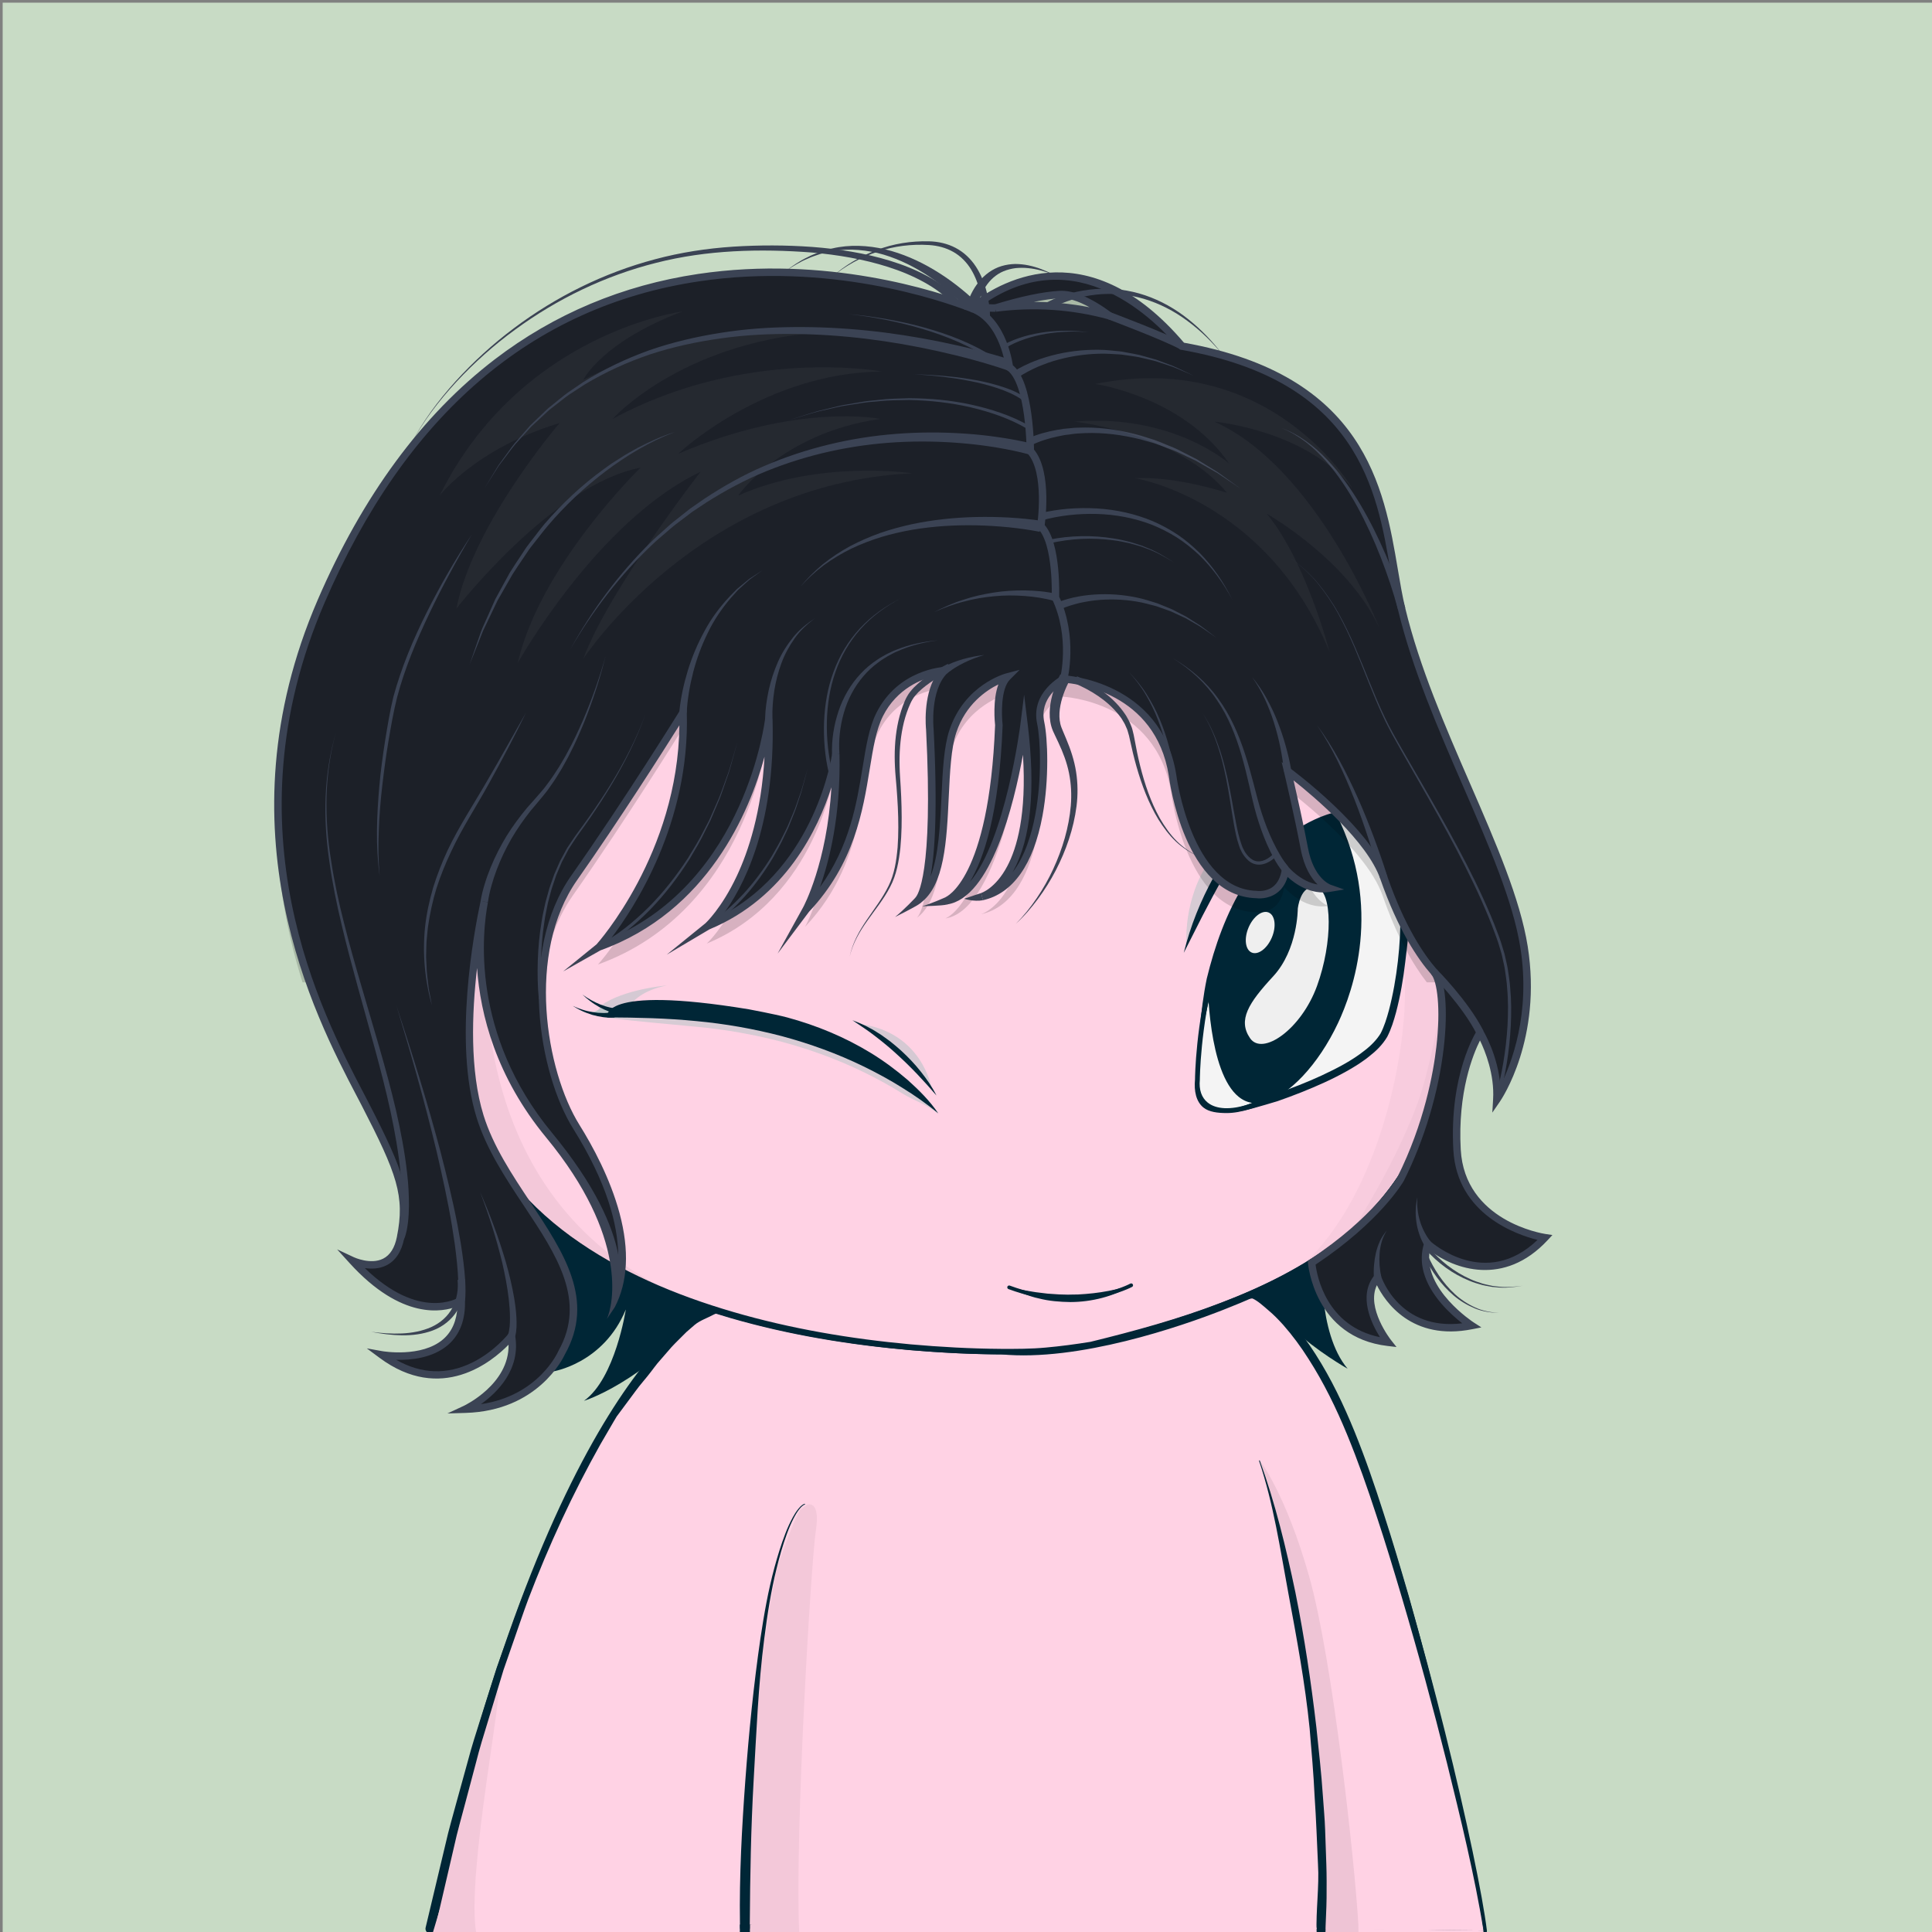 <svg xmlns="http://www.w3.org/2000/svg" xmlns:xlink="http://www.w3.org/1999/xlink" version="1.2" viewBox="0 0 520 520" fill="none">
<rect x="0" y="0" width="520" height="520" fill="#808080" stroke="none"/>
<!-- Background / Green --> <path d="M520.47 0.72H0.72V520.47H520.47V0.72Z" fill="#C8DBC5"/>


<!-- Type / Pink Body --> <path d="M399.34 520.56L115.79 519.97C115.53 519.97 115.28 519.85 115.12 519.65C114.96 519.45 114.89 519.18 114.95 518.93C146.9 373.14 188.1 352.75 189.84 351.95C189.94 351.9 190.06 351.87 190.17 351.87L337.22 347.77C337.3 347.76 337.43 347.78 337.52 347.82C338.16 348.04 353.31 353.7 367.93 394.63C383.16 437.26 397.96 501.19 400.2 519.6C400.23 519.85 400.15 520.09 399.99 520.27C399.82 520.45 399.58 520.56 399.34 520.56ZM116.85 518.26L398.36 518.84C395.76 499.32 381.24 437.01 366.31 395.2C352.74 357.21 338.58 350.15 337.08 349.49L190.41 353.58C187.69 355.04 147.59 378.75 116.85 518.26Z" fill="#002636"/>
<path d="M399.34 519.7C397 500.37 381.76 435.92 367.12 394.91C352.47 353.9 337.24 348.63 337.24 348.63L190.19 352.73C190.19 352.73 148.01 372.06 115.79 519.11L399.34 519.7Z" fill="#FFD2E4"/>
<path d="M397.72 508.23C397.06 504.42 396.32 500.64 395.57 496.85C394.04 489.28 392.42 481.73 390.66 474.21C387.12 459.18 383.29 444.22 379.1 429.35C376.94 421.93 374.75 414.52 372.36 407.17C370.01 399.81 367.49 392.49 364.57 385.29C361.64 378.11 358.29 371.06 354.07 364.47C351.98 361.17 349.63 358.02 347.01 355.08C345.68 353.62 344.3 352.21 342.76 350.94C341.2 349.65 339.69 348.48 337.59 347.58C337.49 347.54 337.38 347.51 337.26 347.52H337.2C312.69 348.2 288.19 349.19 263.69 350.02C251.44 350.47 239.19 350.88 226.93 351.24C214.68 351.61 202.43 352.04 190.17 352.29H190.15C190.1 352.29 190.05 352.3 190 352.33C188.22 353.29 186.66 354.44 185.14 355.68L182.91 357.58C182.2 358.24 181.52 358.94 180.82 359.62C180.14 360.31 179.41 360.97 178.77 361.69L176.85 363.88L174.93 366.07C174.31 366.82 173.74 367.6 173.14 368.36C171.97 369.91 170.75 371.42 169.62 372.99L166.37 377.81L164.74 380.22C164.22 381.04 163.74 381.88 163.24 382.71L160.27 387.71C152.59 401.18 146.31 415.38 140.61 429.77C139.21 433.38 137.97 437.05 136.64 440.68L134.67 446.14L133.69 448.87L132.81 451.64L129.31 462.71C128.14 466.4 126.95 470.08 125.97 473.83L122.88 485.02C121.88 488.76 120.77 492.47 119.93 496.25L114.55 518.84C114.53 518.93 114.52 519.03 114.52 519.12C114.52 519.8 115.07 520.36 115.75 520.37H115.78C132.24 520.07 151.62 520.35 186.94 520.57C210.64 520.72 234.41 520.65 258.04 520.48L399.43 519.78C399.03 515.84 398.39 512.02 397.72 508.23ZM257.08 518.33C233.46 518.06 209.96 518.07 186.41 517.94C163.39 517.82 140.4 517.83 117.37 517.85L122.26 496.83C123.08 493.06 124.16 489.35 125.14 485.62L128.11 474.43C129.04 470.68 130.19 467 131.32 463.31L134.68 452.24L135.52 449.47L136.47 446.74L138.37 441.28C139.65 437.64 140.86 433.98 142.21 430.37C147.71 415.97 154.06 402.17 161.61 388.72L164.52 383.73C165.01 382.9 165.48 382.06 165.99 381.24L171.09 374.37C172.2 372.8 174.06 370.75 175.21 369.21C175.8 368.45 176.36 367.66 176.97 366.92L178.86 364.74L180.75 362.56C181.39 361.84 182.09 361.19 182.76 360.5C183.44 359.83 184.11 359.13 184.8 358.47L186.97 356.59C188.43 355.37 190.55 354.68 192.16 353.79L192.89 353.47C205.14 353.04 214.75 352.48 227 352.16C239.25 351.84 251.51 351.56 263.77 351.33C288.2 350.8 312.7 350.17 337.12 349.49C338.54 350.13 340.03 351.5 341.37 352.65C342.8 353.84 344.12 355.2 345.38 356.6C347.87 359.43 350.14 362.5 352.17 365.72C356.29 372.13 359.66 379.05 362.58 386.13C365.5 393.22 368.05 400.48 370.44 407.81C372.87 415.12 375.1 422.5 377.29 429.88C381.66 444.66 385.71 459.55 389.45 474.51C391.28 482 393.15 489.48 394.83 497.01C396.51 504.49 398.1 512.18 399.28 519.61L257.08 518.33Z" fill="#002636"/>
<path d="M81.22 188.89C81.22 188.89 109.73 114.29 222.61 104.14C335.49 93.99 394.07 183.82 392.51 249.82C390.95 315.82 372.2 343.17 293.7 362.3C293.7 362.3 284.52 363.86 277.49 364.16C270.46 364.45 150.95 367.97 124.58 297.67C124.58 297.67 108.96 252.56 129.66 211.94C129.66 211.94 143.71 185.46 134.14 179.99C120.69 172.31 66.38 230.29 81.22 188.89Z" fill="#FFD2E4"/>
<path d="M81.1 188.84C83.5 183.13 86.65 177.79 90.11 172.67C93.58 167.56 97.42 162.7 101.57 158.13C109.91 149.02 119.34 140.89 129.62 134.02C134.72 130.51 140.12 127.49 145.57 124.56C151.09 121.77 156.7 119.14 162.48 116.91C174 112.39 185.96 108.96 198.11 106.58C210.27 104.25 222.59 102.76 235 102.33C247.4 101.91 259.86 102.85 272.06 105.2C284.25 107.56 296.19 111.33 307.42 116.66C318.65 121.95 329.2 128.67 338.75 136.58C357.79 152.48 372.74 173.1 382.19 195.95C383.42 198.79 384.4 201.72 385.48 204.62C386.39 207.58 387.44 210.49 388.17 213.5C389.85 219.45 391.02 225.54 391.91 231.66C392.76 237.79 393.05 243.99 392.99 250.18C392.85 256.35 392.55 262.53 392.01 268.69C390.91 280.98 388.73 293.33 384.02 304.87C381.66 310.62 378.65 316.13 374.9 321.11C371.17 326.11 366.76 330.58 361.92 334.5C352.2 342.33 340.96 347.99 329.43 352.47C317.89 357.02 290.25 366.55 269.44 364.52C261.26 364.49 253.09 364.08 244.94 363.39C228.65 361.97 212.42 359.33 196.65 354.77C180.94 350.16 165.5 344.64 152.11 334.92C145.45 330.05 139.39 324.3 134.35 317.73C129.31 311.15 125.32 303.81 122.68 295.87C118.34 279.98 116.84 263.37 118.58 247.01C118.86 244.97 118.96 242.92 119.41 240.9L120.56 234.84C121.64 230.87 122.56 226.86 124.09 223.04C125.33 219.12 127.26 215.46 128.94 211.72C130.81 208.14 132.47 204.44 133.88 200.65C135.25 196.86 136.43 192.95 136.74 188.98C136.88 187.01 136.75 184.98 135.98 183.24C135.21 181.51 133.59 180.21 131.68 180.06C129.76 179.88 127.77 180.37 125.88 181C123.98 181.64 122.13 182.47 120.32 183.38C116.7 185.2 113.2 187.28 109.75 189.44C102.83 193.71 96.16 198.44 88.84 202.1C86.99 202.97 85.1 203.81 83.03 204.1C82.02 204.22 80.87 204.22 79.97 203.55C79.05 202.91 78.71 201.79 78.6 200.77C78.39 198.69 78.84 196.66 79.31 194.68C79.77 192.71 80.41 190.77 81.1 188.84ZM81.34 188.93C80.67 190.85 80.04 192.78 79.56 194.75C79.1 196.71 78.68 198.74 78.9 200.73C79.01 201.7 79.35 202.71 80.15 203.26C80.92 203.84 81.99 203.85 82.96 203.73C84.94 203.44 86.82 202.6 88.64 201.73C95.88 198.05 102.53 193.28 109.43 188.96C112.88 186.79 116.34 184.63 119.98 182.74C121.8 181.8 123.66 180.93 125.6 180.24C127.54 179.56 129.59 179 131.75 179.17C133.95 179.29 135.97 180.85 136.86 182.82C137.77 184.8 137.92 186.98 137.81 189.05C137.55 193.22 136.4 197.21 135.07 201.09C133.7 204.96 132.08 208.73 130.24 212.4C128.65 216.11 126.81 219.72 125.66 223.6C124.22 227.38 123.38 231.34 122.39 235.25L121.36 241.21C121.16 242.2 121.04 243.2 120.95 244.21L120.63 247.22C119.08 263.28 120.73 279.67 125.13 295.14C127.66 302.62 131.54 309.8 136.41 316.13C141.29 322.47 147.17 328.05 153.67 332.78C166.72 342.23 181.83 348.59 197.33 353.11C212.86 357.65 228.93 360.35 245.08 361.83C253.16 362.55 261.27 362.99 269.37 363.05C273.43 363.07 277.47 363.07 281.46 362.7C285.47 362.34 289.5 361.8 293.48 361.16L293.4 361.18C305.34 358.25 317.23 355.02 328.69 350.61C340.15 346.27 351.27 340.8 360.86 333.21C365.64 329.42 369.99 325.08 373.69 320.22C377.41 315.38 380.4 309.99 382.76 304.35C387.47 293.03 389.72 280.81 390.89 268.59C391.47 262.47 391.81 256.32 391.99 250.16C392.09 244.02 391.84 237.87 391.04 231.77C390.18 225.69 389.12 219.61 387.39 213.71C386.65 210.72 385.59 207.83 384.68 204.9C383.6 202.02 382.6 199.11 381.37 196.29C371.93 173.57 356.78 153.28 337.75 137.79C318.68 122.32 295.71 111.92 271.64 107.39C259.6 105.1 247.31 104.3 235.06 104.57C222.81 104.91 210.56 106.3 198.49 108.53C174.39 112.99 150.73 121.25 130.1 134.75C119.76 141.42 110.24 149.38 101.92 158.45C97.76 162.99 93.9 167.81 90.41 172.88C86.93 177.95 83.75 183.28 81.34 188.93Z" fill="#002636"/>
<path opacity="0.05" d="M88.84 176.45C88.84 176.45 85.13 187.91 87.55 190.81C89.97 193.71 127.09 167.41 144.84 175.64C144.84 175.64 145.72 176.93 145.81 180.32C145.89 183.47 145.25 189.03 144.44 193.88C143.63 198.72 137.34 214.68 134.84 224.54C127.26 254.39 124.35 317.33 176.15 345.41L170.34 343.8L151.78 333.79L134.84 316.04L125.8 301.19L122.73 290.38L119.34 274.56L119.02 260.52L119.83 243.9L122.25 231.31L125.96 219.69L130.32 210.17L134.19 202.59L136.21 195.65L137.81 189.06L136.85 183.71L134.51 180.4L127.65 179.75L123.53 181.44L112 187.18L99.65 195.01L94.57 198.08L86.9 202.36L81.82 203.09L79.88 201.07C79.88 201.07 79.07 196.39 79.32 196.23C79.57 196.07 81.66 188.24 81.66 188.24C81.66 188.24 84.65 182.91 84.81 182.67C84.97 182.43 88.84 176.45 88.84 176.45Z" fill="black"/>
<path opacity="0.09" d="M127.65 179.76L131.93 178.07L137.3 177.24L142.82 177.31C142.82 177.31 144.2 177.48 144.14 178.82C144.08 180.15 136.94 194.98 136.94 194.98L137.42 189.84L136.88 184.15L134.52 180.42L130.92 178.96L127.65 179.76Z" fill="black"/>
<path d="M129.14 178.26C130.64 177.89 132.15 177.6 133.67 177.4C135.19 177.19 136.72 177.07 138.25 177.05C139.78 177 141.3 177.13 142.81 177.3C141.29 177.28 139.78 177.3 138.27 177.48C136.77 177.64 135.28 177.89 133.82 178.24C132.36 178.58 130.91 178.99 129.5 179.49C128.1 179.98 124.43 181.25 124.22 180.83C124.01 180.41 123.29 180.53 129.14 178.26Z" fill="#002636"/>
<path opacity="0.03" d="M392.23 240.84C392.23 240.84 387.94 279.32 381.48 297.08C375.02 314.84 361.9 334.5 361.9 334.5L368.34 327.5L375.6 319.59L381.41 309.1L385.93 297.8L389 287.15L390.78 275.21L391.75 262.14L392.56 248.58L392.23 240.84Z" fill="black"/>
<path opacity="0.05" d="M124.08 223.05C124.08 223.05 118.78 251.73 124.59 281.02C130.4 310.31 137.66 320.72 137.66 320.72L131.73 312.37L125.8 301.19L121.32 287.43L119.38 272.54L119.02 255.96L119.83 243.9L124.08 223.05Z" fill="black"/>
<path d="M199.14 517.66L199.13 520.65L116.44 520.37L118.32 514.06L181.39 513.97L199.14 517.66Z" fill="#FFD2E4"/>
<path opacity="0.05" d="M133.67 455.57C136.39 450.53 125.3 504.75 128.2 520.4L116.44 520.38C116.44 520.37 130.95 460.61 133.67 455.57Z" fill="black"/>
<path d="M399.24 519.61L399.34 520.56L356.71 520.49L356.75 519.3L356.76 518.98L399.24 519.61Z" fill="#FFD2E4"/>
<path opacity="0.07" d="M339.09 393.12C339.09 393.12 346.08 402.06 352.37 424.33C358.66 446.6 364.63 500.98 365.6 517.93L365.63 520.53L356.66 520.48L355.92 516.88V508.65L355.44 489.69L354.15 471.54L351.97 451.45L348.34 431.12L344.87 414.58L341.8 401.83L339.09 393.12Z" fill="black"/>
<path d="M352.49 465.23C353 471.32 353.55 477.41 353.83 483.52C354.25 489.62 354.46 495.73 354.74 501.83C355.11 507.61 354.14 514.38 354.37 520.18L356.73 520.48C356.77 517.73 357.03 513.62 357.05 510.87C357.07 507.8 357.09 504.73 356.98 501.67L356.66 492.47C356.56 489.4 356.25 486.35 356.05 483.29C355.64 477.17 354.95 471.07 354.31 464.97C352.89 452.78 351.08 440.64 348.66 428.61C346.15 416.61 343.26 404.66 339.08 393.12C339.06 393.07 339 393.04 338.94 393.06C338.89 393.08 338.86 393.14 338.88 393.2C342.79 404.8 344.53 416.8 346.76 428.81C348.99 440.84 351.28 453.07 352.49 465.23Z" fill="#002636"/>
<path d="M201.84 517.99V520.65L354.39 520.49L354.34 518.85L223.06 515.56L201.84 517.99Z" fill="#FFD2E4"/>
<path opacity="0.05" d="M217.28 404.99C217.28 404.99 220.88 403.54 219.59 411.93C218.3 420.32 213.84 494.52 215.13 520.66H201.84L200.87 496.49L204.42 450.66L207.08 432.83L209.08 422L212.41 412.97L213.73 409.71L215.34 406.39L217.28 404.99Z" fill="black"/>
<path d="M201.81 519.11C201.81 518.62 201.8 518.13 201.81 517.64C201.89 504.85 202.12 492.05 202.84 479.26C203.59 466.48 204.06 453.7 205.71 441.01C206.52 434.66 207.49 428.33 209.03 422.12C209.8 419.02 210.66 415.93 211.76 412.93C212.3 411.43 212.93 409.96 213.66 408.54C214.03 407.84 214.43 407.14 214.9 406.51C215.36 405.89 215.91 405.23 216.58 404.96L216.62 404.94C216.67 404.92 216.7 404.86 216.68 404.81C216.66 404.76 216.6 404.73 216.55 404.75C215.7 405.06 215.2 405.72 214.69 406.35C214.19 406.99 213.77 407.68 213.38 408.39C212.61 409.81 211.94 411.28 211.37 412.78C210.21 415.78 209.27 418.86 208.43 421.96C206.75 428.16 205.64 434.52 204.69 440.86C202.83 453.57 201.56 466.35 200.61 479.15C199.67 491.95 198.97 504.79 199.16 517.65C199.17 518.13 199.19 518.62 199.2 519.11H201.81Z" fill="#002636"/>
<path opacity="0.03" d="M391.35 228.25L385.48 204.62L376.1 183.47L362.54 162.41L344.92 143.87L330.59 130.7L307.41 116.66L286.29 109.64L269.59 105.77L258.21 104.32L241.27 103.11L225.05 103.59L198.11 106.59L183.9 111.58C183.9 111.58 234.25 101.9 273.95 113.03C313.65 124.17 356.01 160.32 369.45 213.17C369.45 213.17 377.37 243.39 378.12 264.04C378.87 284.69 370.33 324.76 348.51 342.27L357.47 337.19L368.36 327.51L376.35 318.31L382.16 307.42L386.76 293.62L389.42 285.63L392.01 268.7L392.09 243.75L391.35 228.25Z" fill="black"/>
<path d="M345.88 142.56C323.42 121.53 283.79 97.62 222.63 103.13C164.14 108.39 128.68 131.24 109.23 149.49C88.13 169.28 80.77 188.11 80.7 188.3V188.31C77.65 196.83 77.3 201.65 79.62 203.49C83.41 206.5 93.08 200.27 104.27 193.05C115.6 185.75 128.09 177.78 133.34 180.79C142.26 185.89 129.3 211.01 129.16 211.27C108.57 251.67 123.89 297.05 124.05 297.52C147.52 360.12 244.02 364.55 270.82 364.55C274.57 364.55 276.96 364.46 277.59 364.44C284.58 364.15 293.79 362.6 293.92 362.57C369.4 345.18 391.58 318.82 393.22 249.47C394.12 211.7 375.98 170.74 345.88 142.56ZM391.94 249.44C391.09 285.36 385.18 306.63 371.54 322.86C357.31 339.79 333.28 351.65 293.67 361.3C293.58 361.32 284.45 362.86 277.54 363.15C272.42 363.37 151.7 367.56 125.27 297.09C125.11 296.64 109.97 251.78 130.31 211.87C130.89 210.78 144.35 185.08 134.36 179.37C133.4 178.82 132.28 178.58 131.01 178.58C124.37 178.58 115 183.85 104.76 190.45C94.88 196.81 84.66 203.39 81.61 200.96C80.39 199.99 79.66 196.82 83.1 187.23C83.52 186.15 111.84 114.4 222.76 104.42C283.47 98.96 322.74 122.66 345.02 143.51C374.84 171.44 392.82 212.03 391.94 249.44Z" fill="#002636"/>


<!-- Eyes / Wink Eye --> <g style="mix-blend-mode:color-burn">
<path d="M161.5 271.24C161.5 271.24 160.84 272.69 158.26 272.23L162.06 273.5L166.94 273.31L166.38 272.09L161.5 271.24Z" fill="#BDC5C9"/>
</g>
<g style="mix-blend-mode:color-burn" opacity="0.63">
<path d="M170.32 269.73C170.32 269.73 172.76 266.54 179.52 265.23C179.52 265.23 167.88 266.17 161.69 270.67C161.69 270.67 167.7 272.36 169.01 272.17C170.32 271.99 170.32 269.73 170.32 269.73Z" fill="#BDC5C9"/>
</g>
<g style="mix-blend-mode:color-burn" opacity="0.61">
<path d="M244.31 292.19C241.21 289.53 237.92 287.08 234.42 284.94C227.42 280.65 219.75 277.48 211.82 275.34C208.4 274.44 201.52 273.16 201.52 273.16C160.82 266.47 163.37 273.92 163.37 273.92C171.49 274.95 179.46 275.56 187.31 276.34C195.17 277.06 202.9 278.43 210.46 280.41C218 282.44 225.37 285.11 232.43 288.55C235.95 290.27 239.43 292.15 242.77 294.25C246.14 296.33 249.41 297.2 252.52 299.78C250.26 296.4 247.35 294.9 244.31 292.19Z" fill="#BDC5C9"/>
</g>
<path d="M322.29 290.56C322.29 290.56 322.34 235.59 354.67 221.27C387 206.95 378.1 270.88 371.94 279.51C365.77 288.14 345.48 294.91 336.19 297.88C326.9 300.85 321.62 297.29 322.29 290.56Z" fill="#F4F4F4"/>
<path d="M330.17 299.58C327.75 299.58 325.41 299.31 323.91 298.1C321.92 296.49 321.34 293.65 321.64 290.52C321.65 288.9 322.39 234.85 354.41 220.67C362.37 217.14 368.53 217.96 372.72 223.1C383.28 236.06 377.06 273.45 372.47 279.88C365.93 289.03 343.7 296.15 336.39 298.5C334.13 299.22 332.03 299.58 330.17 299.58ZM363.16 219.84C360.72 219.84 357.97 220.51 354.94 221.86C323.36 235.85 322.94 290.01 322.94 290.56V290.62C322.67 293.31 323.4 295.43 325.04 296.75C327.33 298.6 331.23 298.78 336 297.25C343.2 294.94 365.12 287.92 371.42 279.12C373.49 276.22 376.23 265.73 377.05 253.84C377.6 245.78 377.64 231.19 371.73 223.92C369.5 221.2 366.64 219.84 363.16 219.84Z" fill="#002636"/>
<path d="M325.55 263.57C325.55 263.57 325.53 299.51 339.91 296.2C354.29 292.89 377.4 255.56 359.28 219.48C359.28 219.48 334.14 224.9 325.55 263.57Z" fill="#002636"/>
<path d="M338.09 296.92C336.39 296.92 334.83 296.36 333.43 295.24C325.13 288.63 325.05 264.59 325.05 263.57L325.06 263.46C333.62 224.92 358.92 219.04 359.18 218.99L359.56 218.91L359.73 219.26C372.21 244.12 364.17 266.77 360.13 275.35C354.86 286.56 346.78 295.13 340.02 296.69C339.36 296.84 338.72 296.92 338.09 296.92ZM326.05 263.63C326.06 264.92 326.31 288.29 334.05 294.46C335.74 295.81 337.62 296.22 339.79 295.72C346.26 294.23 354.07 285.87 359.22 274.93C363.18 266.52 371.03 244.4 359.01 220.07C355.88 220.95 333.91 228.35 326.05 263.63Z" fill="#002636"/>
<path d="M349.3 244.59C349.3 244.59 349.32 255.61 342.67 262.79C336.02 269.97 333.12 274.56 336.45 279.43C339.78 284.3 350.2 277.1 354.47 265.39C358.74 253.68 358.66 239.8 354.31 238.83C349.96 237.86 349.3 244.59 349.3 244.59Z" fill="#EFEFEF"/>
<path d="M342.324 252.318C343.579 249.341 343.19 246.334 341.454 245.603C339.719 244.871 337.295 246.692 336.04 249.669C334.785 252.647 335.174 255.653 336.91 256.385C338.645 257.116 341.069 255.295 342.324 252.318Z" fill="#EFEFEF"/>
<path d="M322.29 290.56C322.36 286.03 322.63 281.5 322.96 276.96C323.31 272.42 323.88 267.89 324.8 263.4C326.96 254.53 330.05 245.78 334.93 237.94C337.36 234.03 340.28 230.38 343.73 227.27C347.17 224.15 351.16 221.64 355.47 219.86C357.64 218.99 359.95 218.36 362.37 218.22C364.77 218.07 367.79 218.27 369.94 219.53C372.1 220.78 373.74 222.69 374.95 224.74C376.16 226.8 376.99 229.02 377.6 231.26C378.82 235.76 379.26 240.37 379.37 244.96C379.47 249.55 378.74 254.41 378.22 258.96C377.69 263.5 376.92 268.02 375.75 272.47C375.14 274.7 374.48 276.9 373.37 279.07C372.07 281.25 370.36 282.9 368.51 284.33C367.62 285.1 366.63 285.7 365.68 286.38C364.7 286.98 363.73 287.62 362.72 288.17C360.71 289.3 358.67 290.34 356.59 291.29C352.43 293.2 348.18 294.87 343.88 296.37C341.7 297.04 339.51 297.67 337.32 298.28C335.12 298.89 332.79 299.37 330.47 299.3C329.89 299.32 329.31 299.21 328.73 299.16C328.16 299.02 327.58 298.95 327.04 298.73C325.93 298.39 324.9 297.77 324.12 296.93C323.32 296.1 322.78 295.05 322.49 293.96C322.22 292.83 322.2 291.69 322.29 290.56ZM322.29 290.56C322.22 291.69 322.25 292.83 322.54 293.93C322.86 295.02 323.45 296.01 324.26 296.78C325.06 297.56 326.1 298.05 327.17 298.31C327.69 298.49 328.26 298.49 328.8 298.57C329.36 298.56 329.9 298.62 330.46 298.55C332.68 298.39 334.78 297.7 336.88 296.9C339 296.12 341.12 295.31 343.21 294.47C347.46 292.95 351.68 291.36 355.75 289.46C359.8 287.56 363.83 285.5 367.27 282.76C369 281.44 370.58 279.83 371.61 278.12C372.57 276.25 373.24 274.09 373.82 271.95C374.96 267.63 375.72 263.19 376.24 258.73C376.75 254.27 377 249.77 376.9 245.29C376.79 240.82 376.36 236.34 375.2 232.08C374.62 229.96 373.84 227.9 372.75 226.04C371.66 224.2 370.24 222.57 368.45 221.54C366.67 220.5 364.58 220.08 362.47 220.21C360.35 220.33 358.23 220.89 356.2 221.71C352.14 223.39 348.34 225.77 345.07 228.75C341.78 231.71 338.97 235.21 336.62 239C331.91 246.59 328.84 255.15 326.75 263.87C324.45 272.54 322.45 281.48 322.29 290.56Z" fill="#002636"/>
<path d="M244.31 290.68C241.21 288.02 237.92 285.57 234.42 283.43C227.42 279.14 219.75 275.97 211.82 273.83C208.4 272.93 201.52 271.65 201.52 271.65C160.82 264.96 163.43 273.83 163.43 273.83C171.52 273.87 179.46 274.04 187.32 274.82C195.18 275.54 202.91 276.91 210.47 278.89C218.01 280.92 225.38 283.59 232.44 287.03C235.96 288.75 239.44 290.63 242.78 292.73C246.15 294.81 249.42 297.08 252.53 299.66C250.26 296.3 247.35 293.4 244.31 290.68Z" fill="#002636"/>
<path d="M165.42 273.85C164.32 273.96 163.35 273.89 162.35 273.77C161.36 273.64 160.39 273.43 159.44 273.16C158.5 272.86 157.57 272.54 156.69 272.12C155.8 271.72 154.96 271.23 154.13 270.73C155.01 271.13 155.9 271.49 156.82 271.77C157.73 272.07 158.67 272.27 159.6 272.43C160.54 272.58 161.48 272.65 162.42 272.65C163.34 272.65 164.32 272.57 165.13 272.38L165.42 273.85Z" fill="#002636"/>
<path d="M166.88 273.02C165.8 272.89 164.9 272.62 163.97 272.28C163.06 271.94 162.18 271.53 161.34 271.08C160.51 270.6 159.7 270.1 158.94 269.52C158.17 268.96 157.46 268.34 156.77 267.7C157.54 268.24 158.32 268.76 159.14 269.2C159.95 269.66 160.8 270.04 161.65 270.39C162.51 270.72 163.39 271 164.28 271.19C165.15 271.38 166.1 271.52 166.9 271.5L166.88 273.02Z" fill="#002636"/>
<g style="mix-blend-mode:color-burn" opacity="0.63">
<path d="M250.7 292.68C250.7 292.68 248.17 277.9 231.69 275.65C231.7 275.65 243.52 282.12 250.7 292.68Z" fill="#BDC5C9"/>
</g>
<path d="M252.05 294.86C248.71 290.96 245.25 287.26 241.5 283.86C239.65 282.14 237.7 280.54 235.69 278.99C233.7 277.41 231.57 276.06 229.43 274.6C231.84 275.49 234.2 276.6 236.36 278.03C236.92 278.36 237.46 278.72 237.97 279.11C238.49 279.49 239.03 279.86 239.54 280.25C240.55 281.06 241.56 281.87 242.51 282.75C244.41 284.5 246.21 286.37 247.81 288.4C249.42 290.42 250.9 292.55 252.05 294.86Z" fill="#002636"/>
<g style="mix-blend-mode:color-burn" opacity="0.61">
<path d="M319.36 254.34C319.36 254.34 317.11 230.13 340.01 219.61C340 219.62 326.49 230.88 319.36 254.34Z" fill="#BDC5C9"/>
</g>
<path d="M318.61 256.46C320.44 249.13 323.1 242.49 326.76 235.88C328.65 232.61 330.73 229.43 333.06 226.44C335.42 223.48 338.46 220.41 341.43 218.09C339.03 221.01 336.87 224.03 334.78 227.09C332.76 230.21 330.81 233.37 328.98 236.6C327.14 239.83 325.41 243.12 323.69 246.43L318.61 256.46Z" fill="#002636"/>


<!-- Face / Smile --> <path d="M304.46 345.93C304.46 345.93 290.5 353.51 271.61 346.49" stroke="#002636" stroke-miterlimit="10" stroke-linecap="round" stroke-linejoin="round"/>
<path d="M304.46 345.93C302.11 347.55 299.4 348.6 296.64 349.33C293.87 350.06 291 350.44 288.12 350.45C285.25 350.41 282.37 350.19 279.59 349.47C278.18 349.2 276.84 348.68 275.49 348.24C274.16 347.74 272.87 347.11 271.61 346.48C273.03 346.7 274.37 347.06 275.75 347.29C277.13 347.5 278.49 347.8 279.87 347.93L281.92 348.18L283.98 348.32C284.66 348.39 285.35 348.41 286.04 348.42C286.73 348.42 287.41 348.49 288.1 348.44L290.16 348.41L292.22 348.27C293.59 348.17 294.96 348 296.32 347.8C299.05 347.38 301.76 346.79 304.46 345.93Z" fill="#002636"/>


<!-- Head / Squid Game Hair --> <path opacity="0.16" d="M129.97 247.43C129.36 250.6 128.52 256.65 128.98 264.42H145.98C146.86 256.07 149.35 247.9 154.18 241.02C168.82 220.18 183.46 196.53 183.46 196.53C184.59 233.7 160.94 259.6 160.94 259.6C201.48 244.96 206.55 198.22 206.55 198.22C207.68 238.2 190.22 253.97 190.22 253.97C220.07 241.58 224.57 207.79 224.57 207.79C225.13 234.26 216.69 249.46 216.69 249.46C234.71 230.31 230.77 208.35 236.4 197.09C242.03 185.83 253.86 185.26 253.86 185.26C248.79 190.33 249.92 201.03 249.92 201.03C251.9 239.57 247.8 246.03 246.77 247.03C256.6 240.01 252.2 213.32 256.11 201.59C260.05 189.76 270.75 186.95 270.75 186.95C267.37 190.33 268.5 199.9 268.5 199.9C266.81 243.26 254.42 247.2 254.42 247.2C269.62 244.95 275.26 199.9 275.26 199.9C280.33 241.57 264 246.08 264 246.08C282.02 242.14 281.46 207.22 279.77 199.34C278.08 191.46 285.96 187.51 285.96 187.51C285.96 187.51 311.3 188.64 315.24 213.41C315.24 213.41 319.18 244.94 337.76 245.51C337.76 245.51 344.52 246.64 345.64 238.75C345.64 238.75 350.71 244.94 357.47 243.82C357.47 243.82 352.4 242.13 350.71 233.12C349.02 224.11 346.21 212.28 346.21 212.28C346.21 212.28 367.61 228.05 372.11 241C376.03 252.26 380.37 259.69 384.03 264.4H410.43C410.29 262.83 410.1 261.23 409.84 259.58C405.9 234.8 384.78 201.3 376.9 168.64C371.61 146.74 374.37 107.82 317.79 97.9C292.73 68.27 270.01 80.72 261.16 87.7C246.31 81.95 138.42 45.16 86.05 166.66C69.44 205.19 73.46 239.24 81.43 264.39H127.15C128.05 256.88 129.27 250.68 129.97 247.43ZM284.78 84.05C288.79 83.81 293.64 86.38 298.21 89.75C288.7 87.15 278.45 86.27 267.53 87.68C272.9 86.03 279.44 84.36 284.78 84.05Z" fill="black"/>
<path d="M355.87 338.18C355.87 338.18 354.46 358.64 362.72 368.4C362.72 368.4 354.09 363.52 347.99 357.61L342.92 353.11L337.57 348.32L355.87 338.18Z" fill="#002636"/>
<path d="M148.73 369.15C148.73 369.15 162.43 367.09 168.44 352.44C168.44 352.44 165.62 371.02 157.18 377.03C157.18 377.03 172.38 372.53 190.4 352.44C190.4 352.44 161.68 341.37 146.66 328.79L148.73 369.15Z" fill="#002636"/>
<path d="M164.6 351.36C164.44 351.66 164.29 351.96 164.12 352.26C164.12 352.26 164.33 351.96 164.6 351.36Z" fill="#1C2028"/>
<path d="M247.13 242.28C247.05 242.34 246.98 242.4 246.9 242.45C246.9 242.45 246.99 242.42 247.13 242.28Z" fill="#1C2028"/>
<path d="M392.19 309.46C391.06 289.19 398.38 277.93 398.38 277.93C398.38 277.93 403.45 286.38 402.89 295.95C402.89 295.95 414.15 279.62 410.21 254.84C406.27 230.06 385.15 196.56 377.27 163.9C371.98 142 374.74 103.08 318.16 93.16C293.1 63.53 270.38 75.98 261.53 82.96C246.68 77.21 138.79 40.42 86.42 161.92C58.59 226.49 88.67 278.49 98.25 297.07C107.82 315.65 110.08 321.85 107.82 333.11C105.57 344.37 94.87 339.3 94.87 339.3C111.76 357.88 124.15 350 124.15 350C124.71 368.58 102.75 364.64 102.75 364.64C122.46 379.28 137.66 359.57 137.66 359.57C139.91 372.52 125.27 379.28 125.27 379.28C144.98 378.72 151.17 364.08 151.17 364.08C163.56 342.12 136.53 324.1 129.21 300.45C123.03 280.47 128.49 251.26 130.34 242.66C128.74 250.91 125.6 278.6 147.79 305.51C170.51 333.06 166.26 347.74 164.6 351.35C172.19 336.76 163.39 316.5 155.11 303.26C146.66 289.75 139.91 257.08 154.55 236.25C169.19 215.41 183.83 191.76 183.83 191.76C184.96 228.93 161.31 254.83 161.31 254.83C201.85 240.19 206.92 193.45 206.92 193.45C208.05 233.43 190.59 249.2 190.59 249.2C220.44 236.81 224.94 203.02 224.94 203.02C225.5 229.49 217.06 244.69 217.06 244.69C235.08 225.54 231.14 203.58 236.77 192.32C242.4 181.06 254.23 180.49 254.23 180.49C249.16 185.56 250.29 196.26 250.29 196.26C252.27 234.8 248.17 241.26 247.14 242.26C256.97 235.24 252.57 208.55 256.48 196.82C260.42 184.99 271.12 182.18 271.12 182.18C267.74 185.56 268.87 195.13 268.87 195.13C267.18 238.49 254.79 242.43 254.79 242.43C269.99 240.18 275.63 195.13 275.63 195.13C280.7 236.8 264.37 241.31 264.37 241.31C282.39 237.37 281.83 202.45 280.14 194.57C278.45 186.69 286.33 182.74 286.33 182.74C286.33 182.74 311.67 183.87 315.61 208.64C315.61 208.64 319.55 240.17 338.13 240.74C338.13 240.74 344.89 241.87 346.01 233.98C346.01 233.98 351.08 240.17 357.84 239.05C357.84 239.05 352.77 237.36 351.08 228.35C349.39 219.34 346.58 207.51 346.58 207.51C346.58 207.51 367.98 223.28 372.48 236.23C376.98 249.18 382.05 257.07 385.99 261.57C389.93 266.07 389.37 292.54 376.98 317.32C376.98 317.32 370.79 328.16 353.05 339.84C353.05 339.84 354.46 358.99 373.6 361.24C373.6 361.24 365.15 350.54 370.78 343.78C370.78 343.78 376.41 360.67 396.12 356.73C396.12 356.73 380.35 346.59 384.29 334.77C384.29 334.77 400.62 349.41 415.82 333.08C415.84 333.11 393.31 329.74 392.19 309.46ZM267.9 82.92C273.27 81.27 279.81 79.6 285.15 79.28C289.16 79.04 294.01 81.61 298.58 84.98C289.08 82.39 278.83 81.51 267.9 82.92Z" fill="#1C2028"/>
<path opacity="0.04" d="M183.65 83.84C183.65 83.84 140.1 89.47 118.33 133.39C118.33 133.39 128.09 120.63 150.62 113.87C150.62 113.87 127.34 140.9 122.84 163.8C122.84 163.8 148.74 130.39 172.39 125.88C172.39 125.88 145.36 152.16 139.35 178.44C139.35 178.44 160.75 140.15 188.53 127.01C188.53 127.01 163.75 158.92 157 177.32C157 177.32 187.78 130.02 245.6 127.39C245.6 127.39 220.45 123.64 198.67 133.4C198.67 133.4 210.31 116.51 236.96 112.75C236.96 112.75 214.81 108.25 182.53 122.14C182.53 122.14 205.43 100.37 237.34 99.99C237.34 99.99 200.92 93.23 164.89 112.75C164.89 112.75 182.91 92.48 220.45 89.47C220.45 89.47 187.04 86.84 157.01 102.23C156.99 102.24 161.87 92.1 183.65 83.84Z" fill="white"/>
<path d="M286.32 182.76C286.32 182.76 289.14 171.5 284.07 160.8C284.07 160.8 284.63 146.16 280.13 141.65C280.13 141.65 282.38 127.01 277.31 121.38C277.31 121.38 277.31 102.8 271.68 98.86C271.68 98.86 270.27 86.19 261.53 82.97" stroke="#3B4354" stroke-width="2" stroke-miterlimit="10"/>
<path d="M279.84 143.13C274.31 142.06 268.51 141.53 262.78 141.39C257.04 141.28 251.27 141.62 245.6 142.58C242.77 143.07 239.96 143.71 237.2 144.54C234.45 145.39 231.76 146.42 229.15 147.66C226.56 148.93 224.08 150.42 221.74 152.12C219.42 153.85 217.3 155.84 215.35 157.99C217.21 155.76 219.25 153.68 221.51 151.83C223.79 150.02 226.23 148.4 228.8 147C231.39 145.64 234.08 144.47 236.84 143.48C239.61 142.52 242.44 141.75 245.3 141.12C251.04 139.89 256.89 139.29 262.76 139.15C268.64 139.04 274.47 139.31 280.39 140.19L279.84 143.13Z" fill="#3B4354"/>
<path d="M277.04 122.33C274.24 121.55 271.25 120.96 268.31 120.46C265.35 119.97 262.36 119.59 259.37 119.33C253.38 118.8 247.34 118.69 241.33 119.03C229.3 119.71 217.37 122.3 206.19 126.85C200.59 129.11 195.26 131.99 190.15 135.22L186.37 137.73L182.75 140.47C182.15 140.94 181.53 141.36 180.96 141.86L179.24 143.34C178.11 144.34 176.92 145.28 175.83 146.33C167 154.63 159.52 164.35 153.44 174.87C159.31 164.23 166.6 154.32 175.32 145.78C176.4 144.7 177.57 143.73 178.7 142.69L180.4 141.16C180.97 140.65 181.59 140.2 182.18 139.72L185.78 136.88L189.54 134.27C194.64 130.9 199.98 127.87 205.61 125.46C216.86 120.62 228.95 117.72 241.18 116.78C247.3 116.3 253.45 116.29 259.58 116.7C262.65 116.9 265.7 117.22 268.75 117.67C271.81 118.12 274.8 118.64 277.88 119.43L277.04 122.33Z" fill="#3B4354"/>
<path d="M271.25 99.71C265.16 97.61 258.8 95.94 252.45 94.52C246.08 93.1 239.65 91.98 233.17 91.19C226.69 90.4 220.17 89.95 213.65 89.89C207.13 89.82 200.59 90.15 194.13 91.06C187.67 91.96 181.27 93.32 175.06 95.35C168.88 97.43 162.91 100.15 157.31 103.52L153.21 106.2C151.87 107.13 150.62 108.19 149.32 109.18C148.69 109.7 148 110.15 147.41 110.72L145.61 112.39L143.81 114.06L142.91 114.9L142.09 115.81L138.79 119.45C137.73 120.7 136.79 122.04 135.78 123.34L134.29 125.3C133.84 125.98 133.41 126.68 132.97 127.37L130.34 131.53L132.89 127.32C133.32 126.62 133.73 125.91 134.17 125.22L135.62 123.23C136.6 121.92 137.52 120.55 138.56 119.27L141.8 115.55L142.61 114.62L143.49 113.76L145.27 112.05L147.05 110.34C147.64 109.76 148.32 109.29 148.94 108.76C150.23 107.74 151.48 106.65 152.81 105.68L156.9 102.9C162.48 99.39 168.47 96.53 174.69 94.3C180.93 92.12 187.39 90.62 193.91 89.59C200.43 88.54 207.04 88.08 213.64 88.03C220.24 87.97 226.85 88.3 233.42 88.97C239.99 89.64 246.52 90.66 253 91.97C259.48 93.3 265.87 94.84 272.25 96.9L271.25 99.71Z" fill="#3B4354"/>
<path d="M279.84 138.16C284.97 136.91 290.11 136.56 295.28 136.85C300.43 137.17 305.53 138.28 310.28 140.28C312.64 141.3 314.91 142.54 317.04 143.96C319.17 145.4 321.11 147.08 322.94 148.87C326.51 152.54 329.41 156.8 331.65 161.36C329.26 156.87 326.24 152.73 322.59 149.22C320.72 147.52 318.76 145.92 316.63 144.58C314.49 143.25 312.24 142.11 309.91 141.19C305.22 139.39 300.22 138.48 295.21 138.33C290.23 138.2 285.13 138.74 280.41 140.06L279.84 138.16Z" fill="#3B4354"/>
<path d="M276.84 117.96C279.33 116.82 281.8 116.21 284.36 115.73L286.27 115.42L288.19 115.24C289.47 115.08 290.76 115.1 292.04 115.07C297.18 115.05 302.27 115.9 307.17 117.29L310.81 118.44C312.01 118.87 313.17 119.39 314.35 119.86L316.11 120.58C316.7 120.81 317.25 121.14 317.82 121.42L321.21 123.15L322.06 123.58L322.87 124.08L324.49 125.08L327.73 127.07L333.89 131.51L327.6 127.28L324.31 125.41L322.67 124.47L321.85 124L321 123.6L317.58 121.99C317 121.74 316.45 121.43 315.86 121.22L314.09 120.56C312.91 120.13 311.74 119.65 310.55 119.27L306.93 118.25C302.07 117.05 297.07 116.38 292.09 116.57C290.85 116.64 289.6 116.66 288.38 116.86L286.53 117.1L284.71 117.46C282.32 117.97 279.87 118.71 277.79 119.74L276.84 117.96Z" fill="#3B4354"/>
<path d="M272.78 100.02C276.53 97.67 280.52 96.25 284.67 95.29C288.81 94.36 293.05 94 297.27 94.19C298.32 94.24 299.37 94.38 300.42 94.47C300.94 94.53 301.47 94.56 301.99 94.64L303.54 94.93C304.57 95.13 305.61 95.29 306.63 95.53L309.66 96.37C310.16 96.51 310.67 96.64 311.17 96.8L312.64 97.35L315.58 98.45C317.5 99.27 319.36 100.23 321.25 101.11C319.32 100.3 317.43 99.42 315.49 98.68L312.53 97.7L311.05 97.21C310.55 97.08 310.04 96.97 309.54 96.84L306.51 96.13C305.49 95.93 304.46 95.82 303.44 95.66L301.9 95.44C301.39 95.38 300.87 95.37 300.35 95.34C299.32 95.29 298.29 95.2 297.26 95.19C293.13 95.17 289.01 95.69 285.05 96.75C283.06 97.25 281.14 97.97 279.26 98.75C277.42 99.58 275.55 100.53 273.98 101.64L272.78 100.02Z" fill="#3B4354"/>
<path d="M276.48 115.42C271.81 112.66 266.49 110.86 261.16 109.61C255.79 108.37 250.28 107.78 244.76 107.66C242 107.73 239.23 107.68 236.49 108C235.12 108.14 233.73 108.19 232.37 108.41L228.27 109.05C227.59 109.17 226.9 109.24 226.22 109.39L224.2 109.85L220.15 110.77C217.48 111.48 214.84 112.34 212.19 113.12C214.83 112.3 217.46 111.41 220.12 110.65L224.16 109.67L226.18 109.18C226.85 109.02 227.54 108.93 228.22 108.81L232.32 108.11C233.69 107.87 235.08 107.8 236.45 107.64C239.21 107.28 241.99 107.28 244.76 107.17C250.31 107.21 255.88 107.71 261.32 108.89C266.76 110.09 272.1 111.79 277.02 114.59L276.48 115.42Z" fill="#3B4354"/>
<path d="M275.15 107.68C274.26 106.97 273.09 106.37 271.98 105.84C270.83 105.33 269.66 104.86 268.46 104.47C266.06 103.68 263.6 103.03 261.11 102.56C259.87 102.29 258.61 102.12 257.36 101.89L253.58 101.38L249.78 101L245.97 100.73L249.79 100.88L253.61 101.14L257.42 101.52C258.68 101.71 259.95 101.84 261.21 102.07C263.74 102.46 266.24 103.04 268.7 103.76C271.16 104.53 273.58 105.34 275.82 106.93L275.15 107.68Z" fill="#3B4354"/>
<path d="M270.14 92.81C271.91 91.78 273.75 91.12 275.64 90.55C277.53 90 279.46 89.62 281.4 89.36C283.35 89.14 285.3 89 287.25 89.03C288.23 89.01 289.2 89.11 290.17 89.14C291.14 89.21 292.11 89.33 293.08 89.42C292.11 89.37 291.14 89.29 290.17 89.26C289.2 89.27 288.23 89.21 287.26 89.28C285.32 89.33 283.39 89.55 281.48 89.85C279.58 90.19 277.7 90.64 275.87 91.26C274.06 91.88 272.25 92.64 270.69 93.64L270.14 92.81Z" fill="#3B4354"/>
<path d="M282.25 145.3C285.17 144.66 288.09 144.38 291.04 144.31C293.98 144.25 296.92 144.47 299.82 144.94C301.27 145.15 302.7 145.51 304.12 145.86C304.83 146.05 305.52 146.3 306.22 146.51L307.27 146.85L308.29 147.27C311.05 148.28 313.56 149.81 315.99 151.41C313.51 149.88 310.97 148.42 308.2 147.5L307.18 147.11L306.13 146.81C305.43 146.62 304.74 146.39 304.03 146.22C302.61 145.92 301.19 145.59 299.75 145.43C296.88 145.04 293.97 144.91 291.07 145.05C288.19 145.2 285.28 145.57 282.51 146.26L282.25 145.3Z" fill="#3B4354"/>
<path d="M182.83 191.73C183.2 187.81 184.03 184.09 185.15 180.4C186.29 176.73 187.79 173.18 189.63 169.83C191.43 166.45 193.75 163.36 196.35 160.58L198.35 158.54L200.55 156.72C200.92 156.42 201.28 156.11 201.65 155.82L202.84 155.04L205.22 153.48L202.92 155.15L201.77 155.98C201.41 156.28 201.06 156.61 200.71 156.92L198.61 158.82L196.72 160.92C194.28 163.78 192.14 166.91 190.52 170.3C188.86 173.66 187.55 177.19 186.6 180.81C185.67 184.42 185.01 188.17 184.83 191.81L182.83 191.73Z" fill="#3B4354"/>
<path d="M205.92 193.49C205.99 190.78 206.37 188.21 206.93 185.63C207.51 183.07 208.32 180.57 209.38 178.17C210.43 175.77 211.85 173.54 213.48 171.52C215.11 169.48 217.17 167.85 219.31 166.43C217.26 167.99 215.34 169.73 213.87 171.83C212.4 173.92 211.17 176.16 210.3 178.56C209.42 180.95 208.8 183.41 208.4 185.92C208.02 188.41 207.82 190.99 207.91 193.43L205.92 193.49Z" fill="#3B4354"/>
<path d="M223.94 203.13C223.8 199.07 224.44 195.19 225.68 191.43C226.93 187.7 228.94 184.2 231.63 181.34C232.96 179.9 234.48 178.64 236.11 177.57C236.9 177 237.78 176.56 238.62 176.07C239.51 175.67 240.36 175.19 241.27 174.87C244.88 173.43 248.69 172.66 252.53 172.34C248.72 172.82 244.95 173.76 241.47 175.33C240.58 175.68 239.77 176.19 238.92 176.62C238.12 177.13 237.29 177.6 236.54 178.18C235 179.29 233.6 180.57 232.38 182.01C229.92 184.87 228.15 188.27 227.12 191.88C226.09 195.47 225.66 199.32 225.94 202.95L223.94 203.13Z" fill="#3B4354"/>
<path d="M253.61 179.72C254.56 179.14 255.44 178.76 256.37 178.37C257.3 178 258.23 177.69 259.18 177.41C261.07 176.88 262.99 176.51 264.92 176.29C263.06 176.83 261.26 177.52 259.54 178.35C258.68 178.77 257.85 179.22 257.05 179.72C256.27 180.21 255.45 180.77 254.83 181.31L253.61 179.72Z" fill="#3B4354"/>
<path d="M223.05 207.95C221.99 203.43 221.64 198.84 221.8 194.26C221.99 189.68 222.75 185.1 224.36 180.8C225.92 176.49 228.33 172.49 231.44 169.14C234.54 165.78 238.34 163.12 242.4 161.08C238.37 163.19 234.64 165.92 231.62 169.31C228.6 172.69 226.29 176.69 224.83 180.97C223.33 185.24 222.66 189.77 222.55 194.28C222.47 198.79 222.92 203.35 224.02 207.69L223.05 207.95Z" fill="#3B4354"/>
<path d="M283.79 161.76C281.26 161.03 278.47 160.61 275.75 160.41C273 160.21 270.23 160.21 267.48 160.49C264.73 160.76 261.97 161.2 259.3 161.95C256.6 162.62 253.99 163.64 251.42 164.74C253.92 163.49 256.47 162.31 259.16 161.47C261.82 160.55 264.58 159.94 267.37 159.5C270.16 159.05 272.99 158.88 275.83 158.91C278.68 158.96 281.48 159.19 284.37 159.84L283.79 161.76Z" fill="#3B4354"/>
<path d="M284.58 162.15C288.33 160.68 292.13 160.09 296 159.95C299.85 159.83 303.7 160.24 307.42 161.16C308.35 161.39 309.25 161.7 310.17 161.97C310.63 162.11 311.09 162.24 311.54 162.4L312.87 162.94C313.75 163.31 314.64 163.64 315.51 164.03L318.05 165.34L319.31 166L320.51 166.76L322.91 168.28C324.46 169.36 325.93 170.57 327.44 171.7C325.88 170.63 324.36 169.5 322.77 168.49L320.32 167.08L319.1 166.38L317.82 165.79L315.26 164.61C314.39 164.26 313.49 163.97 312.61 163.65L311.29 163.18C310.84 163.04 310.38 162.94 309.93 162.82C309.02 162.6 308.12 162.33 307.21 162.15C303.55 161.41 299.8 161.19 296.1 161.46C294.25 161.58 292.42 161.9 290.62 162.28C288.85 162.71 287.02 163.26 285.45 163.98L284.58 162.15Z" fill="#3B4354"/>
<path d="M161.1 254.39C166.07 251.85 170.53 248.18 174.54 244.21C178.55 240.2 182.06 235.7 185.17 230.95C186.64 228.52 188.17 226.12 189.42 223.56L190.41 221.67C190.75 221.04 191.06 220.41 191.33 219.75L193.05 215.84C193.66 214.55 194.12 213.2 194.61 211.87L196.07 207.85C196.93 205.14 197.68 202.39 198.49 199.65C197.72 202.39 197.01 205.16 196.19 207.88L194.79 211.92C194.32 213.27 193.88 214.62 193.29 215.92L191.63 219.86C191.37 220.52 191.06 221.17 190.73 221.8L189.77 223.71C188.56 226.3 187.06 228.73 185.61 231.2C182.55 236.02 179.08 240.6 175.09 244.72C171.08 248.8 166.69 252.55 161.53 255.28L161.1 254.39Z" fill="#3B4354"/>
<path d="M190.35 248.77C193.92 246.65 197.13 243.76 200.01 240.67C202.89 237.56 205.42 234.13 207.67 230.52C208.72 228.67 209.84 226.86 210.74 224.93C211.2 223.97 211.72 223.04 212.13 222.06L213.37 219.12C213.81 218.15 214.16 217.14 214.51 216.14L215.57 213.12C216.21 211.09 216.74 209.02 217.34 206.97C216.79 209.03 216.29 211.11 215.69 213.15L214.69 216.19C214.36 217.21 214.03 218.22 213.61 219.2L212.42 222.18C212.03 223.18 211.52 224.12 211.08 225.09C210.21 227.05 209.12 228.89 208.1 230.77C205.9 234.44 203.42 237.95 200.56 241.16C197.68 244.35 194.56 247.32 190.83 249.63L190.35 248.77Z" fill="#3B4354"/>
<path d="M345.27 234.67C343.4 232.31 342.19 229.84 341.02 227.26C339.89 224.69 338.97 222.05 338.18 219.38C337.4 216.7 336.82 213.98 336.2 211.3C335.59 208.61 334.93 205.95 334.17 203.31C332.64 198.06 330.62 192.89 327.5 188.37C324.46 183.79 320.28 180.04 315.61 177.12C320.36 179.9 324.7 183.54 327.91 188.08C331.2 192.57 333.42 197.75 335.13 203.02C335.98 205.66 336.73 208.33 337.42 211C338.12 213.68 338.77 216.34 339.62 218.93C340.47 221.52 341.44 224.08 342.62 226.52C343.21 227.74 343.84 228.94 344.52 230.1C345.2 231.24 345.98 232.41 346.77 233.32L345.27 234.67Z" fill="#3B4354"/>
<path d="M343.57 230.4C342.78 231.2 341.92 231.84 340.89 232.28C339.88 232.72 338.66 232.89 337.56 232.52C336.45 232.16 335.62 231.34 334.96 230.5C334.64 230.06 334.33 229.62 334.12 229.13L333.76 228.41L333.5 227.66C332.81 225.67 332.42 223.63 332.06 221.59C331.7 219.55 331.4 217.52 331.07 215.48C330.41 211.42 329.68 207.36 328.56 203.4C327.44 199.45 325.95 195.57 323.77 192.06C326.03 195.52 327.6 199.38 328.8 203.33C330 207.28 330.82 211.34 331.56 215.4C331.93 217.43 332.28 219.46 332.67 221.48C333.06 223.5 333.5 225.51 334.19 227.4L334.45 228.11L334.79 228.77C334.99 229.22 335.29 229.62 335.58 230.01C336.19 230.76 336.92 231.43 337.8 231.7C339.58 232.25 341.52 231.11 342.8 229.75L343.57 230.4Z" fill="#3B4354"/>
<path d="M315.1 208.7C314.92 206.19 314.49 203.65 313.93 201.17C313.36 198.68 312.61 196.23 311.7 193.85C310.81 191.45 309.66 189.16 308.37 186.95C307.09 184.73 305.48 182.72 303.78 180.8C305.54 182.66 307.23 184.63 308.59 186.82C309.97 189 311.2 191.28 312.17 193.67C313.17 196.05 314 198.5 314.66 201C315.31 203.51 315.82 206.03 316.1 208.64L315.1 208.7Z" fill="#3B4354"/>
<path d="M345.58 207.65C345.38 205.46 345.02 203.2 344.57 201C344.12 198.79 343.55 196.6 342.87 194.44C342.2 192.28 341.36 190.17 340.42 188.11C339.46 186.05 338.3 184.09 337 182.21C338.43 183.99 339.75 185.87 340.86 187.88C341.96 189.89 342.98 191.96 343.81 194.11C344.66 196.25 345.4 198.44 346.02 200.66C346.64 202.89 347.18 205.11 347.56 207.45L345.58 207.65Z" fill="#3B4354"/>
<path d="M129.35 242.55C129.62 240.9 130.01 239.4 130.48 237.87C130.94 236.35 131.48 234.87 132.08 233.41C133.28 230.49 134.72 227.68 136.35 225C138.01 222.33 139.88 219.8 141.89 217.39C142.93 216.22 143.99 215.05 144.98 213.89C145.47 213.3 146.01 212.75 146.47 212.14L147.85 210.3C148.78 209.07 149.58 207.75 150.43 206.47C151.2 205.13 152.04 203.84 152.74 202.46C154.24 199.76 155.54 196.94 156.8 194.11C159.24 188.42 161.35 182.56 162.99 176.58C161.51 182.61 159.56 188.53 157.26 194.31C156.07 197.18 154.84 200.05 153.4 202.81C152.73 204.22 151.91 205.55 151.17 206.93C150.34 208.25 149.57 209.61 148.65 210.89L147.29 212.81C146.83 213.45 146.3 214.03 145.81 214.65C144.81 215.88 143.82 217.03 142.83 218.21C140.92 220.62 139.16 223.14 137.62 225.79C136.1 228.45 134.77 231.22 133.69 234.08C133.15 235.51 132.67 236.96 132.27 238.42C131.86 239.87 131.52 241.4 131.33 242.82L129.35 242.55Z" fill="#3B4354"/>
<path d="M145.04 268.98C144.68 265.46 144.64 261.97 144.75 258.47C144.87 254.97 145.19 251.48 145.78 248.03C146.02 246.29 146.46 244.59 146.81 242.88L147.51 240.35L147.86 239.09L148.29 237.85L149.16 235.37L150.21 232.96L150.74 231.76L151.37 230.6L152.62 228.29C153.61 226.85 154.54 225.35 155.59 223.96C156.63 222.56 157.65 221.16 158.65 219.73C160.65 216.88 162.59 213.99 164.41 211.02C168.06 205.09 171.28 198.88 173.69 192.34C171.36 198.91 168.21 205.17 164.62 211.15C162.84 214.15 160.93 217.07 158.96 219.95C157.98 221.39 156.97 222.81 155.94 224.22C154.9 225.63 154.01 227.1 153.05 228.54L151.84 230.84L151.23 231.99L150.72 233.19L149.71 235.58L148.88 238.04L148.47 239.27L148.13 240.53L147.47 243.04C147.15 244.74 146.73 246.43 146.52 248.15C145.97 251.57 145.7 255.04 145.62 258.5C145.55 261.96 145.63 265.45 146.03 268.86L145.04 268.98Z" fill="#3B4354"/>
<path d="M106.94 332.62C107.02 332.46 107.15 332.1 107.25 331.81C107.34 331.49 107.43 331.17 107.51 330.84C107.66 330.17 107.79 329.49 107.87 328.8C108.06 327.42 108.15 326.01 108.19 324.59C108.23 321.75 108.13 318.9 107.84 316.05C107.31 310.35 106.29 304.68 105.09 299.06C102.63 287.82 99.33 276.74 96.29 265.6C94.76 260.03 93.25 254.45 91.93 248.82C90.58 243.2 89.43 237.52 88.64 231.79C86.94 220.37 87.11 208.53 90.35 197.41C87.27 208.58 87.28 220.36 89.13 231.72C89.99 237.42 91.22 243.06 92.65 248.64C94.05 254.23 95.63 259.78 97.25 265.33C100.45 276.42 103.92 287.44 106.56 298.74C107.85 304.39 108.96 310.09 109.59 315.89C109.93 318.78 110.08 321.7 110.07 324.64C110.05 326.11 109.98 327.58 109.8 329.07C109.72 329.81 109.59 330.55 109.44 331.3C109.24 332.07 109.13 332.73 108.69 333.63L106.94 332.62Z" fill="#3B4354"/>
<path d="M123.17 349.77C123.22 349.5 123.28 349.05 123.3 348.67C123.34 348.27 123.35 347.86 123.36 347.45C123.4 346.63 123.36 345.79 123.35 344.96C123.28 343.29 123.17 341.61 123 339.93C122.86 338.25 122.61 336.58 122.41 334.9L121.64 329.88C120.53 323.19 119.05 316.56 117.52 309.94C115.93 303.33 114.22 296.75 112.39 290.2C111.45 286.93 110.57 283.65 109.59 280.39L106.68 270.61L109.83 280.32C110.89 283.55 111.85 286.82 112.87 290.06C114.86 296.57 116.73 303.11 118.49 309.69C120.19 316.28 121.83 322.9 123.12 329.61L124.02 334.65C124.26 336.34 124.55 338.03 124.74 339.74C124.96 341.44 125.11 343.15 125.22 344.88C125.24 345.75 125.31 346.61 125.29 347.49C125.29 347.93 125.29 348.36 125.26 348.82C125.23 349.28 125.21 349.68 125.11 350.25L123.17 349.77Z" fill="#3B4354"/>
<path d="M136.73 359.21C136.97 358.65 137.08 357.82 137.17 357.05C137.24 356.26 137.27 355.45 137.26 354.63C137.25 353 137.13 351.35 136.94 349.7C136.56 346.41 135.93 343.13 135.18 339.88C134.39 336.64 133.51 333.41 132.49 330.22C132.01 328.62 131.44 327.04 130.91 325.45L129.2 320.72L131.14 325.36C131.74 326.93 132.39 328.47 132.95 330.06C134.13 333.2 135.17 336.4 136.13 339.63C137.05 342.87 137.85 346.15 138.41 349.5C138.69 351.17 138.9 352.86 138.99 354.58C139.04 355.44 139.05 356.31 139.02 357.18C138.95 358.07 138.92 358.94 138.57 359.95L136.73 359.21Z" fill="#3B4354"/>
<path d="M181.58 116.31C174.85 118.84 168.66 122.59 162.95 126.88C157.25 131.2 152.01 136.11 147.39 141.58C146.23 142.94 145.17 144.38 144.05 145.77C143.5 146.48 142.93 147.17 142.41 147.89L140.91 150.12C139.92 151.61 138.89 153.07 137.94 154.59L135.28 159.25L133.94 161.58L132.78 164L130.46 168.85C130.04 169.64 129.73 170.49 129.4 171.32L128.41 173.82L126.41 178.82L128.17 173.72L129.06 171.17C129.36 170.32 129.63 169.46 130.02 168.65L132.22 163.72L133.32 161.25L134.61 158.88L137.21 154.14C138.15 152.6 139.18 151.12 140.16 149.61L141.65 147.35C142.17 146.62 142.75 145.92 143.29 145.2C144.41 143.78 145.47 142.32 146.63 140.94C151.35 135.48 156.65 130.5 162.5 126.27C163.24 125.75 163.95 125.2 164.71 124.7L166.99 123.25C168.49 122.24 170.09 121.41 171.66 120.52C174.86 118.88 178.13 117.34 181.58 116.31Z" fill="#3B4354"/>
<path d="M141.6 191.77C138.48 198.17 135.16 204.46 131.71 210.69C128.3 216.95 124.33 222.88 121.38 229.31C119.86 232.5 118.54 235.79 117.46 239.15C116.43 242.53 115.69 245.99 115.19 249.48C115.07 250.35 115.02 251.24 114.92 252.12C114.83 253 114.75 253.88 114.75 254.76L114.69 257.41C114.7 258.29 114.77 259.18 114.81 260.06C114.83 261.84 115.11 263.59 115.31 265.35C115.38 266.24 115.61 267.1 115.76 267.97L116.25 270.59C114.31 263.74 113.67 256.5 114.42 249.38C114.81 245.82 115.59 242.31 116.59 238.87C117.66 235.45 118.96 232.11 120.47 228.87C123.54 222.39 127.5 216.45 131.04 210.3C132.84 207.24 134.6 204.15 136.35 201.05L141.6 191.77Z" fill="#3B4354"/>
<path d="M126.96 143.91C124.89 147.38 122.9 150.89 121 154.45C119.07 157.99 117.24 161.59 115.51 165.23C112.05 172.5 108.91 179.96 106.87 187.73C105.89 191.61 105.22 195.6 104.54 199.57C103.87 203.55 103.35 207.54 102.88 211.55C102.42 215.55 102.09 219.58 101.95 223.6C101.78 227.63 101.81 231.67 102.18 235.69C101.06 227.67 101.4 219.52 102.11 211.47C102.46 207.44 103.02 203.43 103.64 199.43C104.29 195.43 104.93 191.45 105.9 187.48C108.04 179.63 111.2 172.12 114.82 164.89C118.44 157.66 122.49 150.64 126.96 143.91Z" fill="#3B4354"/>
<path d="M376.3 164.16C375.03 159.38 373.42 154.62 371.61 149.97C369.79 145.32 367.71 140.76 365.32 136.38C362.9 132.01 360.16 127.8 356.84 124.06C353.54 120.33 349.58 117.07 344.89 115.19C349.63 116.9 353.75 120.06 357.21 123.72C360.69 127.39 363.6 131.55 366.19 135.88C368.76 140.23 371.01 144.76 373 149.4C374.99 154.05 376.76 158.76 378.24 163.64L376.3 164.16Z" fill="#3B4354"/>
<path d="M385.99 261.6C385.99 261.6 394.44 270.05 398.38 277.93" stroke="#3B4354" stroke-width="2" stroke-miterlimit="10"/>
<path d="M371.51 236.52C370.57 232.93 369.48 229.33 368.33 225.77C367.17 222.21 365.93 218.68 364.56 215.19C361.81 208.23 358.68 201.37 354.45 195.15C358.96 201.18 362.41 207.94 365.48 214.81C367.01 218.25 368.41 221.75 369.74 225.28C371.06 228.82 372.31 232.36 373.43 235.99L371.51 236.52Z" fill="#3B4354"/>
<path d="M402.41 295.8C404.24 289.38 405.35 282.7 405.75 276.02C405.92 272.68 405.96 269.31 405.65 265.98C405.56 264.31 405.28 262.66 405.05 261C404.94 260.17 404.72 259.36 404.55 258.54C404.36 257.73 404.23 256.9 403.96 256.11L403.24 253.71C403 252.91 402.67 252.13 402.4 251.34C401.84 249.76 401.19 248.2 400.57 246.64C399.28 243.54 397.91 240.47 396.44 237.43C393.52 231.37 390.36 225.42 387.08 219.53C383.81 213.64 380.42 207.82 377.1 201.95L374.63 197.54C373.85 196.04 373.04 194.56 372.35 193.02C370.91 189.97 369.64 186.84 368.39 183.71C365.89 177.46 363.47 171.15 360.22 165.25C358.61 162.29 356.7 159.51 354.58 156.89C352.41 154.31 349.89 152.05 347.15 150.08C349.9 152.03 352.44 154.27 354.63 156.85C356.77 159.45 358.7 162.23 360.33 165.19C363.63 171.08 366.09 177.38 368.63 183.62C369.9 186.74 371.18 189.86 372.64 192.89C374.06 195.94 375.75 198.85 377.43 201.77C380.79 207.61 384.21 213.42 387.52 219.29C390.84 225.16 394.04 231.1 397.01 237.16C398.49 240.19 399.89 243.26 401.21 246.37C401.85 247.93 402.51 249.49 403.08 251.08C403.37 251.88 403.7 252.65 403.94 253.46L404.69 255.9C404.97 256.7 405.11 257.54 405.31 258.37C405.48 259.2 405.71 260.02 405.83 260.86C406.07 262.54 406.37 264.21 406.47 265.91C406.8 269.29 406.79 272.68 406.63 276.07C406.27 282.84 405.2 289.54 403.38 296.1L402.41 295.8Z" fill="#3B4354"/>
<path d="M383.51 335.42C382.83 334.34 382.4 333.32 382.02 332.22C381.65 331.13 381.37 330.02 381.22 328.9C381.07 327.78 380.99 326.65 381.05 325.53C381.08 324.41 381.26 323.31 381.48 322.23C381.43 323.33 381.41 324.43 381.55 325.51C381.65 326.59 381.89 327.65 382.2 328.68C382.5 329.71 382.92 330.7 383.4 331.63C383.88 332.55 384.48 333.49 385.09 334.19L383.51 335.42Z" fill="#3B4354"/>
<path d="M369.8 343.98C369.71 342.78 369.73 341.68 369.82 340.54C369.91 339.41 370.08 338.29 370.33 337.2C370.59 336.1 370.96 335.04 371.42 334.02C371.9 333.01 372.52 332.08 373.23 331.24C372.65 332.18 372.19 333.16 371.89 334.2C371.6 335.24 371.4 336.29 371.32 337.36C371.24 338.43 371.24 339.49 371.32 340.55C371.4 341.6 371.55 342.69 371.78 343.65L369.8 343.98Z" fill="#3B4354"/>
<path d="M267.9 82.92C267.9 82.92 263.04 82.9 259.66 82.33" stroke="#3B4354" stroke-width="2" stroke-miterlimit="10"/>
<path d="M298.58 84.99C298.58 84.99 314.13 90.84 318.15 93.16" stroke="#3B4354" stroke-width="2" stroke-miterlimit="10"/>
<path d="M260.58 83.4C259.12 81.77 257.4 80.16 255.67 78.68C253.93 77.19 252.1 75.79 250.19 74.51C246.38 71.95 242.24 69.86 237.84 68.54C235.64 67.88 233.37 67.47 231.08 67.29C228.79 67.09 226.47 67.2 224.19 67.59C223.04 67.74 221.93 68.08 220.8 68.35C219.71 68.74 218.58 69.05 217.53 69.56C215.36 70.43 213.38 71.68 211.42 72.97C213.3 71.58 215.23 70.22 217.37 69.22C218.41 68.65 219.53 68.28 220.62 67.82C221.75 67.48 222.87 67.08 224.04 66.86C228.67 65.78 233.57 66.02 238.22 67.1C242.87 68.23 247.29 70.17 251.39 72.62C253.44 73.85 255.42 75.19 257.31 76.65C259.21 78.12 261.02 79.62 262.78 81.39L260.58 83.4Z" fill="#3B4354"/>
<path d="M260.05 82.71C260.39 81.36 260.84 80.24 261.4 79.09C261.96 77.96 262.63 76.88 263.43 75.89C265.01 73.92 267.17 72.32 269.59 71.61C270.79 71.25 272.03 71.08 273.25 71.05C274.47 71.06 275.68 71.18 276.85 71.43C279.2 71.91 281.41 72.82 283.51 73.88C281.31 73.05 279.04 72.39 276.74 72.17C275.59 72.05 274.44 72.06 273.32 72.17C272.2 72.32 271.11 72.59 270.1 73.01C268.06 73.86 266.42 75.38 265.25 77.2C264.66 78.11 264.19 79.1 263.81 80.12C263.44 81.12 263.14 82.25 263.01 83.2L260.05 82.71Z" fill="#3B4354"/>
<path d="M264.49 85.68C264.57 81.19 263.71 76.39 261.36 72.51C260.18 70.58 258.56 68.92 256.58 67.8C254.61 66.68 252.34 66.09 250.03 65.95C245.36 65.67 240.6 66.22 236.14 67.77C233.9 68.51 231.73 69.47 229.66 70.62C227.59 71.77 225.61 73.09 223.82 74.65C225.56 73.03 227.5 71.63 229.54 70.4C231.58 69.17 233.74 68.13 235.98 67.3C240.44 65.57 245.28 64.83 250.09 64.95C252.51 65.01 254.99 65.55 257.19 66.71C259.4 67.86 261.27 69.64 262.63 71.71C264 73.78 264.93 76.1 265.54 78.47C266.14 80.86 266.48 83.25 266.49 85.77L264.49 85.68Z" fill="#3B4354"/>
<path d="M256.59 82.15C256.18 81.59 255.56 80.93 254.95 80.37C254.33 79.8 253.68 79.24 253 78.73C251.64 77.69 250.18 76.77 248.67 75.93C245.64 74.26 242.41 72.93 239.09 71.87C232.44 69.74 225.48 68.58 218.49 67.96C204.5 66.9 190.22 67.26 176.58 70.75C162.93 74.18 150 80.41 138.63 88.74C132.93 92.89 127.64 97.61 122.83 102.78C118.05 107.96 113.7 113.61 110.44 119.89C113.63 113.57 117.91 107.86 122.64 102.61C127.4 97.37 132.65 92.58 138.32 88.34C149.64 79.83 162.58 73.41 176.31 69.78C183.17 67.94 190.23 66.86 197.32 66.39C204.4 65.94 211.51 65.95 218.6 66.46C225.68 67 232.77 68.1 239.61 70.2C243.03 71.25 246.38 72.58 249.56 74.29C251.15 75.14 252.69 76.1 254.16 77.19C254.9 77.73 255.6 78.32 256.28 78.93C256.97 79.57 257.59 80.18 258.23 81.04L256.59 82.15Z" fill="#3B4354"/>
<path d="M281.77 81.39C283.88 80.27 285.98 79.54 288.18 78.93C290.37 78.34 292.61 77.97 294.87 77.8C299.38 77.47 303.94 78.04 308.2 79.48C312.46 80.92 316.4 83.16 319.87 85.95C323.36 88.72 326.42 91.97 329.11 95.48C326.29 92.07 323.11 88.95 319.56 86.35C316.03 83.72 312.08 81.68 307.9 80.44C303.72 79.2 299.31 78.83 295.01 79.3C292.86 79.54 290.73 79.97 288.67 80.61C286.63 81.25 284.56 82.08 282.79 83.1L281.77 81.39Z" fill="#3B4354"/>
<path d="M266.87 97C264.2 95.03 261.11 93.47 258.01 92.08C254.89 90.7 251.67 89.56 248.41 88.57C245.14 87.57 241.81 86.79 238.46 86.1C236.79 85.75 235.09 85.5 233.41 85.2L228.32 84.51L233.43 85.08C235.12 85.34 236.82 85.55 238.51 85.86C241.88 86.47 245.24 87.16 248.55 88.09C251.86 89.01 255.13 90.08 258.31 91.39C259.9 92.06 261.47 92.76 263 93.55C264.54 94.34 266.03 95.18 267.48 96.21L266.87 97Z" fill="#3B4354"/>
<path d="M288 182.94C286.67 185.34 285.61 188.14 285.25 190.86C285.08 192.23 285.09 193.6 285.4 194.87C285.48 195.19 285.57 195.5 285.69 195.8C285.8 196.1 285.97 196.47 286.1 196.81L286.98 198.9C288.16 201.7 289.16 204.69 289.63 207.75C290.11 210.82 290.13 213.94 289.75 216.98C288.97 223.07 286.94 228.88 284.17 234.25C282.78 236.94 281.17 239.51 279.38 241.93C277.58 244.34 275.62 246.65 273.37 248.66C275.52 246.56 277.38 244.18 279.06 241.71C280.74 239.23 282.22 236.62 283.47 233.91C285.97 228.5 287.71 222.7 288.21 216.83C288.45 213.9 288.3 210.95 287.73 208.1C287.16 205.24 286.12 202.52 284.86 199.84L283.9 197.81C283.74 197.45 283.58 197.15 283.41 196.75C283.24 196.36 283.1 195.95 282.98 195.54C282.51 193.9 282.45 192.21 282.59 190.6C282.74 188.98 283.09 187.42 283.57 185.91C284.06 184.39 284.62 182.97 285.39 181.48L288 182.94Z" fill="#3B4354"/>
<path d="M255.97 180.47C252.83 182.02 249.67 183.89 247.19 186.28C246.6 186.89 246.02 187.53 245.62 188.23C245.19 188.91 244.84 189.77 244.51 190.57C243.86 192.21 243.36 193.91 243 195.65C242.27 199.14 242.04 202.74 242.13 206.33C242.16 208.12 242.32 209.93 242.42 211.75C242.53 213.57 242.61 215.39 242.65 217.21C242.74 220.85 242.69 224.51 242.34 228.15C241.94 231.76 241.32 235.46 239.57 238.73C237.88 241.99 235.56 244.82 233.47 247.78C231.37 250.72 229.5 253.91 228.7 257.47C229.42 253.89 231.22 250.63 233.26 247.64C235.29 244.63 237.54 241.75 239.12 238.51C240.74 235.29 241.27 231.66 241.59 228.08C241.85 224.48 241.82 220.86 241.65 217.25C241.56 215.44 241.44 213.64 241.3 211.83C241.16 210.03 240.96 208.22 240.88 206.38C240.7 202.72 240.85 199.01 241.53 195.37C241.87 193.55 242.35 191.74 243 189.99C243.34 189.11 243.66 188.27 244.17 187.39C244.66 186.5 245.3 185.77 245.95 185.06C248.66 182.35 251.81 180.41 255.12 178.67L255.97 180.47Z" fill="#3B4354"/>
<path d="M289.88 182.02C292.32 183.11 294.53 184.43 296.65 185.97C298.75 187.51 300.7 189.31 302.27 191.44C302.64 191.99 303.06 192.5 303.36 193.1C303.68 193.68 304.02 194.25 304.25 194.88L304.62 195.81C304.74 196.12 304.8 196.45 304.89 196.78C305.06 197.43 305.21 198.08 305.31 198.69C305.76 201.18 306.26 203.67 306.87 206.12C308.1 211.02 309.72 215.85 312.19 220.27C313.46 222.45 314.9 224.55 316.69 226.35C318.49 228.13 320.59 229.6 322.92 230.62C320.55 229.68 318.39 228.26 316.51 226.52C314.64 224.76 313.12 222.68 311.76 220.52C309.11 216.13 307.31 211.28 305.9 206.37C305.2 203.91 304.61 201.42 304.08 198.92C303.96 198.28 303.8 197.69 303.62 197.12C303.53 196.83 303.47 196.53 303.35 196.26L302.98 195.43C302.77 194.86 302.43 194.35 302.12 193.83C301.84 193.29 301.43 192.83 301.07 192.34C298.02 188.52 293.6 185.76 289.13 183.87L289.88 182.02Z" fill="#3B4354"/>
<path d="M125.14 344.26C125.23 345.83 125.06 347.23 124.73 348.68C124.38 350.1 123.84 351.48 123.08 352.73C121.56 355.25 119.12 357.12 116.45 358.11C113.77 359.1 110.95 359.44 108.17 359.4C105.39 359.36 102.63 358.99 99.93 358.46C102.67 358.83 105.43 359.03 108.16 358.9C110.89 358.78 113.62 358.27 116.06 357.19C118.5 356.1 120.56 354.29 121.77 351.99C122.97 349.72 123.42 346.96 123.15 344.5L125.14 344.26Z" fill="#3B4354"/>
<path d="M384.2 337.62C385.01 339.6 386.1 341.54 387.32 343.34C388.55 345.14 389.97 346.82 391.58 348.31C393.19 349.79 395.05 351 397.04 351.91C399.04 352.84 401.24 353.22 403.44 353.39C401.24 353.3 399.01 353.01 396.94 352.14C394.89 351.29 392.95 350.13 391.25 348.68C389.55 347.23 388.04 345.57 386.71 343.77C385.39 341.96 384.21 340.07 383.27 337.99L384.2 337.62Z" fill="#3B4354"/>
<path d="M384.51 335.62C385.96 337.45 387.73 339.12 389.6 340.59C391.49 342.05 393.55 343.3 395.73 344.27C396.81 344.78 397.96 345.14 399.1 345.51C399.68 345.68 400.27 345.78 400.85 345.92L401.73 346.11L402.62 346.21C405.01 346.59 407.43 346.37 409.82 346.06C407.44 346.45 405.01 346.76 402.59 346.45L401.68 346.38L400.78 346.22C400.18 346.1 399.58 346.02 398.99 345.87C397.82 345.54 396.64 345.21 395.52 344.73C393.26 343.82 391.11 342.62 389.13 341.19C387.15 339.74 385.32 338.13 383.7 336.23L384.51 335.62Z" fill="#3B4354"/>
<path d="M120.43 380.43L124.84 378.38C124.97 378.32 137.09 372.57 136.88 361.93C132.4 366.52 118.74 377.78 102.14 365.45L98.73 362.92L102.91 363.67C103.01 363.69 113.47 365.48 119.27 360.47C121.66 358.41 122.95 355.43 123.12 351.6C119.17 353.17 108.12 355.39 94.11 339.98L90.74 336.27L95.28 338.4C95.32 338.42 99.76 340.46 103.12 338.77C104.99 337.83 106.24 335.86 106.82 332.92C109.03 321.89 106.85 316 97.34 297.53C96.91 296.69 96.43 295.78 95.92 294.81C84.79 273.51 58.72 223.62 85.48 161.53C97.57 133.48 113.61 111.68 133.16 96.73C149.15 84.5 167.56 76.77 187.88 73.74C222.39 68.6 252.21 78.36 261.34 81.83C270.52 74.77 293.49 62.71 318.67 92.24C367.39 100.93 372.5 131.16 376.23 153.25C376.86 156.99 377.46 160.51 378.22 163.66C382.06 179.59 389 195.56 395.72 211.01C402.63 226.91 409.15 241.93 411.18 254.68C415.14 279.57 404.16 295.83 403.69 296.51L401.66 299.46L401.87 295.89C402.27 289.14 399.72 282.88 398.34 280.04C396.48 283.76 392.31 293.96 393.16 309.41C394.23 328.62 415.08 331.99 415.96 332.13L417.83 332.41L416.54 333.8C404.79 346.42 391.35 341.59 384.84 336.58C382.87 346.92 396.49 355.84 396.64 355.93L398.72 357.27L396.3 357.75C379.91 361.02 372.77 350.29 370.59 345.91C367.63 352 374.29 360.56 374.37 360.65L375.87 362.55L373.47 362.27C353.73 359.95 352.05 340.15 352.04 339.95L352 339.36L352.49 339.04C369.78 327.65 376.04 316.96 376.1 316.85C383.38 302.3 385.81 288.61 386.6 281.75C387.81 271.37 386.82 264.08 385.22 262.25C381.6 258.11 376.29 250.3 371.51 236.58C368.01 226.5 353.71 214.44 348.16 210.04C349.09 214.09 350.85 221.86 352.03 228.18C353.57 236.42 357.95 238.05 358.13 238.12L361.78 239.41L357.97 240.05C352.8 240.91 348.61 237.91 346.56 236.03C346 237.9 345.03 239.35 343.66 240.35C341.27 242.1 338.51 241.82 338.01 241.75C318.84 241.11 314.75 210.1 314.58 208.78C310.99 186.22 289.33 183.96 286.51 183.77C285.28 184.46 279.7 187.98 281.07 194.37C281.98 198.61 282.45 209.57 280.58 219.61C278.15 232.69 272.6 240.53 264.54 242.3L264.06 240.36C264.09 240.35 267.91 239.18 271.1 233.15C273.71 228.24 276.34 219.19 275.33 203.14C272.91 216.37 266.76 241.67 254.9 243.43L254.45 241.49C254.55 241.45 266.19 236.85 267.83 195.18C267.74 194.36 267.16 188.39 268.72 184.21C265.43 185.82 259.92 189.55 257.39 197.15C255.98 201.39 255.68 207.74 255.36 214.45C254.81 226.23 254.24 238.4 247.68 243.09L246.4 241.56C246.9 241.07 251.26 235.64 249.25 196.33C249.21 195.97 248.38 187.54 251.85 181.89C248.24 182.7 241.42 185.21 237.63 192.78C235.81 196.42 235.02 201.29 234.1 206.93C232.25 218.3 229.94 232.44 217.76 245.39L209.29 256.67L216.16 244.22C216.23 244.09 222.61 232.33 223.77 211.9C220.25 222.97 211.48 241.61 190.96 250.13L179.45 256.95L189.9 248.47C189.94 248.43 194.22 244.48 198.31 235.78C201.42 229.16 204.94 218.59 205.77 203.69C201.73 218.47 190.57 245.33 161.63 255.78L151.58 261.46L160.56 254.17C160.79 253.92 182.49 229.71 182.86 195.21C178.48 202.18 166.86 220.47 155.36 236.84C141.52 256.53 146.93 288.31 155.95 302.75C159.49 308.42 164.24 317.15 166.76 326.56C169.43 336.55 169 345.06 165.47 351.83L163.33 355.01C165.03 351.31 169.21 333.09 147 306.16C133.5 289.79 129.28 273.06 128.4 260.55C126.99 272.72 126.43 288.16 130.14 300.16C132.72 308.49 137.82 316.16 142.75 323.58C151.75 337.13 160.26 349.92 152.04 364.54C151.55 365.6 144.73 379.74 125.27 380.29L120.43 380.43ZM138.25 357.18L138.64 359.41C140.23 368.58 133.81 374.83 129.44 377.93C145.01 375.66 150.2 363.83 150.25 363.7L150.3 363.6C157.95 350.04 149.77 337.73 141.11 324.69C136.1 317.15 130.92 309.36 128.26 300.75C122.01 280.54 127.53 251.02 129.37 242.46L131.33 242.86C129.82 250.67 126.6 278.24 148.57 304.89C160.22 319.02 164.88 329.88 166.41 337.65C166.24 329.69 163.47 318.51 154.28 303.8C144.97 288.9 139.42 256.07 153.75 235.68C168.21 215.11 182.85 191.48 183 191.24L184.75 188.41L184.85 191.73C185.76 221.64 170.58 244.56 164.51 252.5C200.81 236.87 205.89 193.79 205.94 193.35L207.93 193.43C208.77 223.14 199.56 239.54 194.48 246.28C219.67 232.96 223.92 203.22 223.96 202.9L225.95 203.01C226.31 219.72 223.15 231.91 220.69 238.77C228.71 227.75 230.6 216.17 232.16 206.6C233.11 200.8 233.92 195.79 235.88 191.88C241.71 180.23 253.68 179.53 254.18 179.5L256.76 179.38L254.93 181.21C250.25 185.89 251.26 196.06 251.28 196.17C252.39 217.82 251.62 229.56 250.45 235.91C252.66 230.23 253.05 221.94 253.4 214.36C253.72 207.5 254.03 201.03 255.53 196.52C259.6 184.32 270.41 181.35 270.86 181.23L274.44 180.29L271.82 182.91C269.33 185.4 269.56 192.51 269.85 195.04L269.86 195.12V195.2C268.93 219.14 264.72 231.28 261.03 237.39C270.64 226.04 274.58 195.41 274.63 195.04L275.64 186.99L276.62 195.04C278.75 212.53 277.45 225.76 272.77 234.35C272.69 234.51 272.6 234.66 272.51 234.81C275.87 230.49 277.67 224.49 278.65 219.26C280.47 209.49 280.02 198.89 279.15 194.8C277.32 186.26 285.79 181.91 285.87 181.87L286.1 181.75L286.36 181.76C286.62 181.77 312.56 183.21 316.59 208.51C316.63 208.85 320.65 239.23 338.16 239.77L338.29 239.78C338.31 239.78 340.64 240.13 342.53 238.73C343.86 237.75 344.7 236.11 345.02 233.86L345.34 231.61L346.78 233.36C346.82 233.41 350.07 237.29 354.64 238.07C352.97 236.44 351.03 233.55 350.09 228.55C348.42 219.67 345.62 207.88 345.59 207.76L344.96 205.1L347.16 206.72C348.04 207.37 368.86 222.82 373.41 235.92C378.08 249.34 383.23 256.93 386.73 260.93C389.04 263.57 389.77 271.83 388.59 281.98C387.19 294.04 383.38 306.76 377.86 317.79C377.58 318.29 371.44 328.82 354.09 340.37C354.47 343.39 356.97 356.95 371.43 359.91C369.17 356.34 365.39 348.7 370 343.17L371.15 341.8L371.72 343.5C371.93 344.13 376.87 358.2 393.57 356.17C392.07 355.01 389.95 353.19 387.96 350.88C383.21 345.35 381.61 339.68 383.34 334.5L383.82 333.06L384.95 334.07C385.57 334.62 399.87 347.09 413.83 333.72C408.29 332.35 392.13 326.87 391.17 309.53C390.04 289.17 397.22 277.87 397.52 277.39L398.39 276.05L399.21 277.42C399.4 277.73 403.2 284.15 403.82 292.24C406.76 286.41 412.04 272.89 409.2 255.01C407.21 242.5 400.73 227.6 393.88 211.82C387.13 196.29 380.16 180.24 376.28 164.15C375.5 160.93 374.9 157.37 374.26 153.6C370.62 132.04 365.63 102.52 317.97 94.16L317.61 94.1L317.38 93.82C309.2 84.14 287.44 63.79 262.13 83.76L261.68 84.11L261.15 83.9C252.81 80.67 222.9 70.55 188.18 75.72C143.13 82.43 109.2 111.57 87.32 162.32C60.93 223.53 86.7 272.83 97.7 293.89C98.21 294.87 98.69 295.78 99.12 296.62C108.91 315.62 111.07 321.92 108.79 333.31C108.07 336.89 106.47 339.33 104.02 340.56C102.07 341.54 99.94 341.57 98.18 341.3C112.88 355.58 123.16 349.44 123.61 349.16L125.09 348.24L125.15 349.98C125.31 355.2 123.77 359.24 120.59 361.99C116.47 365.54 110.55 366.11 106.64 366C113.41 369.84 120.28 370.09 127.1 366.74C133.1 363.79 136.84 359.02 136.88 358.97L138.25 357.18ZM303.5 87.37L298.33 85.95C288.51 83.26 278.32 82.58 268.04 83.91L267.62 81.96C274.68 79.79 280.56 78.55 285.11 78.28C288.86 78.05 293.59 80.04 299.19 84.18L303.5 87.37ZM278.27 81.25C283.32 81.26 288.33 81.74 293.27 82.71C290.13 80.96 287.44 80.15 285.21 80.28C283.18 80.41 280.86 80.73 278.27 81.25Z" fill="#3B4354"/>
<path d="M246.43 241.56C246.43 241.56 243.33 244.89 240.89 246.82C240.89 246.82 246.83 243.88 247.71 243.1C248.59 242.32 247.51 241.66 247.51 241.66L246.43 241.56Z" fill="#3B4354"/>
<path d="M254.48 241.5C254.48 241.5 250.28 243.39 248.17 243.91C248.17 243.91 253.67 243.82 254.93 243.44C256.19 243.06 254.48 241.5 254.48 241.5Z" fill="#3B4354"/>
<path d="M264.09 240.36C264.09 240.36 260.41 241.56 259.52 241.89C259.52 241.89 262.01 242.76 264.57 242.3L264.09 240.36Z" fill="#3B4354"/>
<path opacity="0.04" d="M305.47 128.7C305.47 128.7 340.95 134.33 357.84 175.44C357.84 175.44 351.65 151.23 340.95 138.27C340.95 138.27 362.91 150.66 371.36 169.24C371.36 169.24 354.47 125.88 326.87 113.49C326.87 113.49 351.65 115.74 364.04 131.51C364.04 131.51 342.08 93.78 294.78 103.35C294.78 103.35 318.43 106.73 330.82 124.75C330.82 124.75 315.62 111.24 289.15 113.49C289.15 113.49 316.74 116.31 330.26 132.64C330.24 132.64 316.73 128.14 305.47 128.7Z" fill="white"/>
<path d="M246.76 247.04C246.68 247.1 246.61 247.16 246.53 247.21C246.53 247.21 246.61 247.17 246.76 247.04Z" fill="black"/>

</svg>